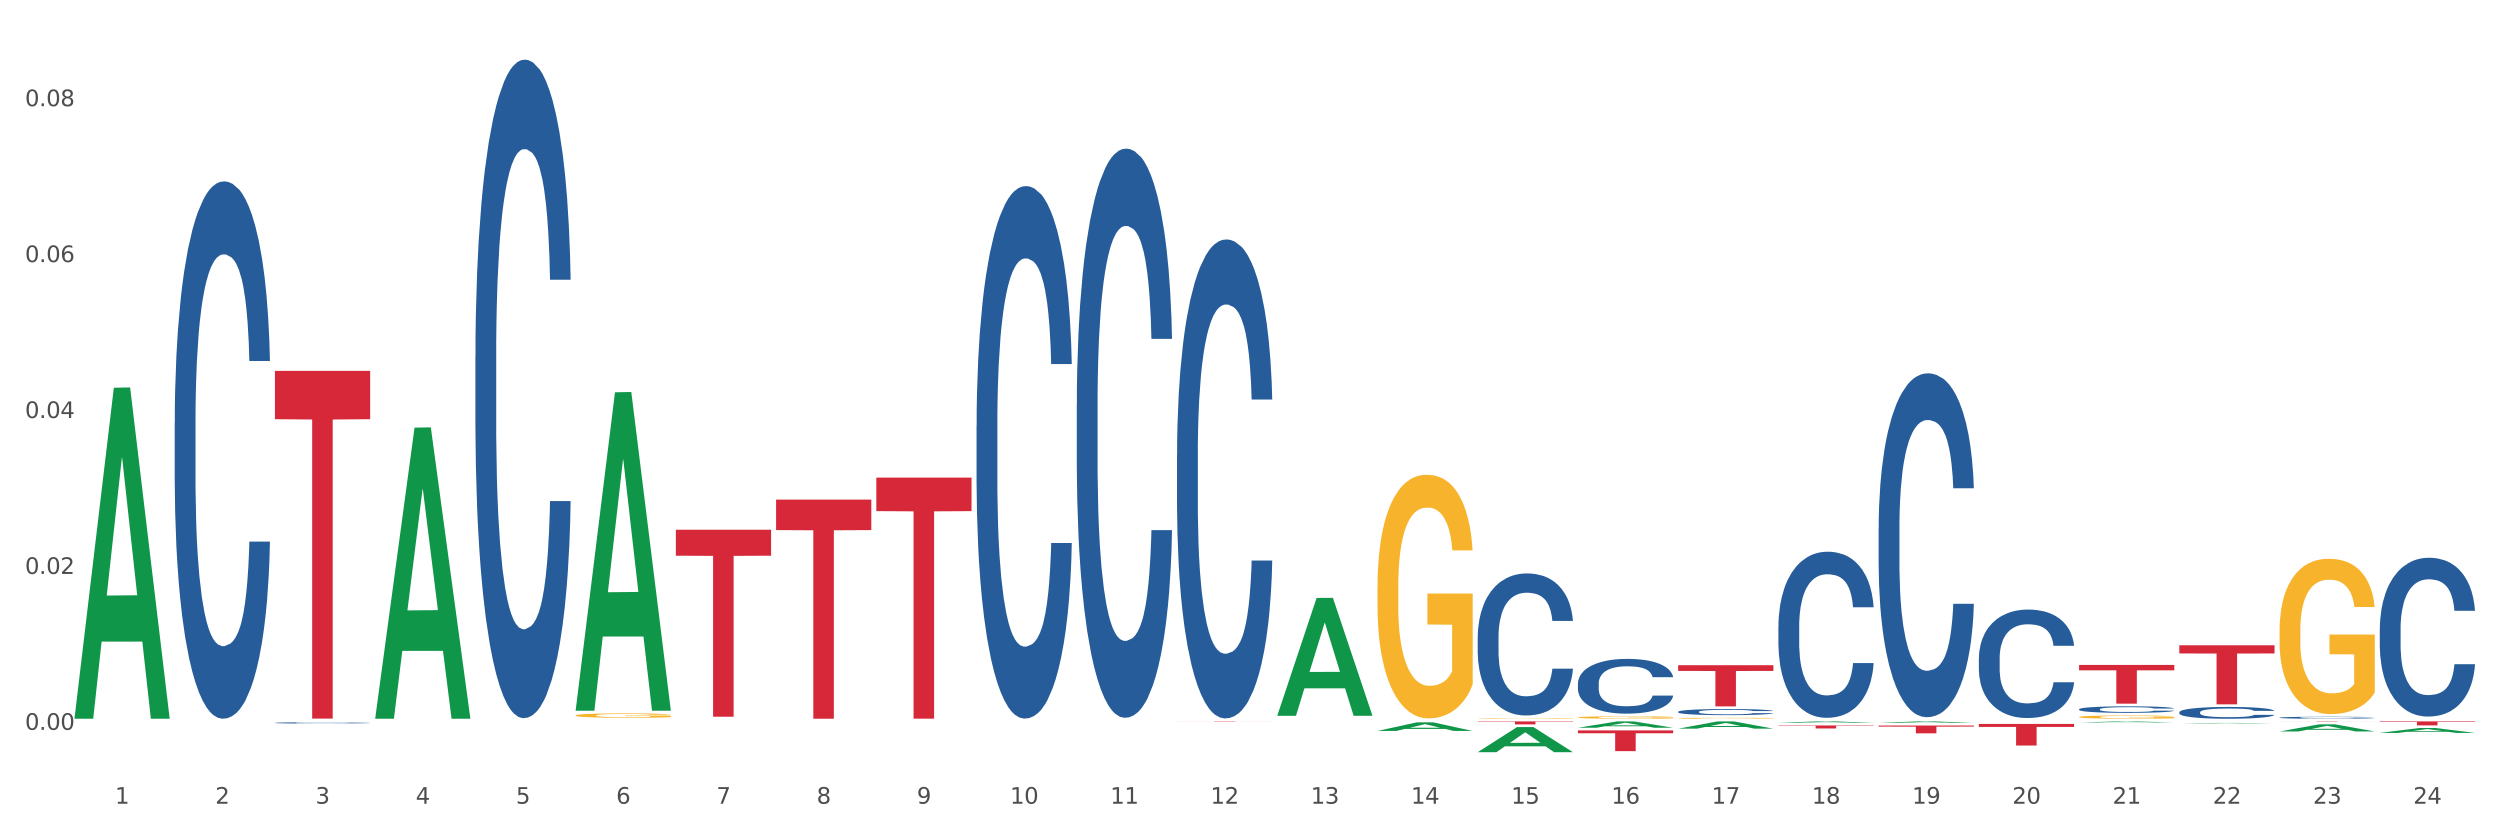 <?xml version="1.0" encoding="utf-8" standalone="no"?>
<!DOCTYPE svg PUBLIC "-//W3C//DTD SVG 1.1//EN"
  "http://www.w3.org/Graphics/SVG/1.1/DTD/svg11.dtd">
<svg xmlns:xlink="http://www.w3.org/1999/xlink" width="1080pt" height="360pt" viewBox="0 0 1080 360" xmlns="http://www.w3.org/2000/svg" version="1.1">
 <rect x="0" y="0" width="1080" height="360" fill="#333333" stroke="none"/>
 <defs>
  <style type="text/css">*{stroke-linejoin: round; stroke-linecap: butt}</style>
 </defs>
 <g id="figure_1">
  <g id="patch_1">
   <path d="M 0 360 
L 1080 360 
L 1080 0 
L 0 0 
z
" style="fill: #ffffff; stroke: #ffffff; stroke-linejoin: miter"/>
  </g>
  <g id="axes_1">
   <g id="matplotlib.axis_1">
    <g id="xtick_1">
     <g id="text_1">
      <!-- 1 -->
      <g style="fill: #4d4d4d" transform="translate(49.688 347.204) scale(0.096 -0.096)">
       <defs>
        <path id="DejaVuSans-31" d="M 794 531 
L 1825 531 
L 1825 4091 
L 703 3866 
L 703 4441 
L 1819 4666 
L 2450 4666 
L 2450 531 
L 3481 531 
L 3481 0 
L 794 0 
L 794 531 
z
" transform="scale(0.016)"/>
       </defs>
       <use xlink:href="#DejaVuSans-31"/>
      </g>
     </g>
    </g>
    <g id="xtick_2">
     <g id="text_2">
      <!-- 2 -->
      <g style="fill: #4d4d4d" transform="translate(92.988 347.204) scale(0.096 -0.096)">
       <defs>
        <path id="DejaVuSans-32" d="M 1228 531 
L 3431 531 
L 3431 0 
L 469 0 
L 469 531 
Q 828 903 1448 1529 
Q 2069 2156 2228 2338 
Q 2531 2678 2651 2914 
Q 2772 3150 2772 3378 
Q 2772 3750 2511 3984 
Q 2250 4219 1831 4219 
Q 1534 4219 1204 4116 
Q 875 4013 500 3803 
L 500 4441 
Q 881 4594 1212 4672 
Q 1544 4750 1819 4750 
Q 2544 4750 2975 4387 
Q 3406 4025 3406 3419 
Q 3406 3131 3298 2873 
Q 3191 2616 2906 2266 
Q 2828 2175 2409 1742 
Q 1991 1309 1228 531 
z
" transform="scale(0.016)"/>
       </defs>
       <use xlink:href="#DejaVuSans-32"/>
      </g>
     </g>
    </g>
    <g id="xtick_3">
     <g id="text_3">
      <!-- 3 -->
      <g style="fill: #4d4d4d" transform="translate(136.287 347.204) scale(0.096 -0.096)">
       <defs>
        <path id="DejaVuSans-33" d="M 2597 2516 
Q 3050 2419 3304 2112 
Q 3559 1806 3559 1356 
Q 3559 666 3084 287 
Q 2609 -91 1734 -91 
Q 1441 -91 1130 -33 
Q 819 25 488 141 
L 488 750 
Q 750 597 1062 519 
Q 1375 441 1716 441 
Q 2309 441 2620 675 
Q 2931 909 2931 1356 
Q 2931 1769 2642 2001 
Q 2353 2234 1838 2234 
L 1294 2234 
L 1294 2753 
L 1863 2753 
Q 2328 2753 2575 2939 
Q 2822 3125 2822 3475 
Q 2822 3834 2567 4026 
Q 2313 4219 1838 4219 
Q 1578 4219 1281 4162 
Q 984 4106 628 3988 
L 628 4550 
Q 988 4650 1302 4700 
Q 1616 4750 1894 4750 
Q 2613 4750 3031 4423 
Q 3450 4097 3450 3541 
Q 3450 3153 3228 2886 
Q 3006 2619 2597 2516 
z
" transform="scale(0.016)"/>
       </defs>
       <use xlink:href="#DejaVuSans-33"/>
      </g>
     </g>
    </g>
    <g id="xtick_4">
     <g id="text_4">
      <!-- 4 -->
      <g style="fill: #4d4d4d" transform="translate(179.587 347.204) scale(0.096 -0.096)">
       <defs>
        <path id="DejaVuSans-34" d="M 2419 4116 
L 825 1625 
L 2419 1625 
L 2419 4116 
z
M 2253 4666 
L 3047 4666 
L 3047 1625 
L 3713 1625 
L 3713 1100 
L 3047 1100 
L 3047 0 
L 2419 0 
L 2419 1100 
L 313 1100 
L 313 1709 
L 2253 4666 
z
" transform="scale(0.016)"/>
       </defs>
       <use xlink:href="#DejaVuSans-34"/>
      </g>
     </g>
    </g>
    <g id="xtick_5">
     <g id="text_5">
      <!-- 5 -->
      <g style="fill: #4d4d4d" transform="translate(222.887 347.204) scale(0.096 -0.096)">
       <defs>
        <path id="DejaVuSans-35" d="M 691 4666 
L 3169 4666 
L 3169 4134 
L 1269 4134 
L 1269 2991 
Q 1406 3038 1543 3061 
Q 1681 3084 1819 3084 
Q 2600 3084 3056 2656 
Q 3513 2228 3513 1497 
Q 3513 744 3044 326 
Q 2575 -91 1722 -91 
Q 1428 -91 1123 -41 
Q 819 9 494 109 
L 494 744 
Q 775 591 1075 516 
Q 1375 441 1709 441 
Q 2250 441 2565 725 
Q 2881 1009 2881 1497 
Q 2881 1984 2565 2268 
Q 2250 2553 1709 2553 
Q 1456 2553 1204 2497 
Q 953 2441 691 2322 
L 691 4666 
z
" transform="scale(0.016)"/>
       </defs>
       <use xlink:href="#DejaVuSans-35"/>
      </g>
     </g>
    </g>
    <g id="xtick_6">
     <g id="text_6">
      <!-- 6 -->
      <g style="fill: #4d4d4d" transform="translate(266.186 347.204) scale(0.096 -0.096)">
       <defs>
        <path id="DejaVuSans-36" d="M 2113 2584 
Q 1688 2584 1439 2293 
Q 1191 2003 1191 1497 
Q 1191 994 1439 701 
Q 1688 409 2113 409 
Q 2538 409 2786 701 
Q 3034 994 3034 1497 
Q 3034 2003 2786 2293 
Q 2538 2584 2113 2584 
z
M 3366 4563 
L 3366 3988 
Q 3128 4100 2886 4159 
Q 2644 4219 2406 4219 
Q 1781 4219 1451 3797 
Q 1122 3375 1075 2522 
Q 1259 2794 1537 2939 
Q 1816 3084 2150 3084 
Q 2853 3084 3261 2657 
Q 3669 2231 3669 1497 
Q 3669 778 3244 343 
Q 2819 -91 2113 -91 
Q 1303 -91 875 529 
Q 447 1150 447 2328 
Q 447 3434 972 4092 
Q 1497 4750 2381 4750 
Q 2619 4750 2861 4703 
Q 3103 4656 3366 4563 
z
" transform="scale(0.016)"/>
       </defs>
       <use xlink:href="#DejaVuSans-36"/>
      </g>
     </g>
    </g>
    <g id="xtick_7">
     <g id="text_7">
      <!-- 7 -->
      <g style="fill: #4d4d4d" transform="translate(309.486 347.204) scale(0.096 -0.096)">
       <defs>
        <path id="DejaVuSans-37" d="M 525 4666 
L 3525 4666 
L 3525 4397 
L 1831 0 
L 1172 0 
L 2766 4134 
L 525 4134 
L 525 4666 
z
" transform="scale(0.016)"/>
       </defs>
       <use xlink:href="#DejaVuSans-37"/>
      </g>
     </g>
    </g>
    <g id="xtick_8">
     <g id="text_8">
      <!-- 8 -->
      <g style="fill: #4d4d4d" transform="translate(352.785 347.204) scale(0.096 -0.096)">
       <defs>
        <path id="DejaVuSans-38" d="M 2034 2216 
Q 1584 2216 1326 1975 
Q 1069 1734 1069 1313 
Q 1069 891 1326 650 
Q 1584 409 2034 409 
Q 2484 409 2743 651 
Q 3003 894 3003 1313 
Q 3003 1734 2745 1975 
Q 2488 2216 2034 2216 
z
M 1403 2484 
Q 997 2584 770 2862 
Q 544 3141 544 3541 
Q 544 4100 942 4425 
Q 1341 4750 2034 4750 
Q 2731 4750 3128 4425 
Q 3525 4100 3525 3541 
Q 3525 3141 3298 2862 
Q 3072 2584 2669 2484 
Q 3125 2378 3379 2068 
Q 3634 1759 3634 1313 
Q 3634 634 3220 271 
Q 2806 -91 2034 -91 
Q 1263 -91 848 271 
Q 434 634 434 1313 
Q 434 1759 690 2068 
Q 947 2378 1403 2484 
z
M 1172 3481 
Q 1172 3119 1398 2916 
Q 1625 2713 2034 2713 
Q 2441 2713 2670 2916 
Q 2900 3119 2900 3481 
Q 2900 3844 2670 4047 
Q 2441 4250 2034 4250 
Q 1625 4250 1398 4047 
Q 1172 3844 1172 3481 
z
" transform="scale(0.016)"/>
       </defs>
       <use xlink:href="#DejaVuSans-38"/>
      </g>
     </g>
    </g>
    <g id="xtick_9">
     <g id="text_9">
      <!-- 9 -->
      <g style="fill: #4d4d4d" transform="translate(396.085 347.204) scale(0.096 -0.096)">
       <defs>
        <path id="DejaVuSans-39" d="M 703 97 
L 703 672 
Q 941 559 1184 500 
Q 1428 441 1663 441 
Q 2288 441 2617 861 
Q 2947 1281 2994 2138 
Q 2813 1869 2534 1725 
Q 2256 1581 1919 1581 
Q 1219 1581 811 2004 
Q 403 2428 403 3163 
Q 403 3881 828 4315 
Q 1253 4750 1959 4750 
Q 2769 4750 3195 4129 
Q 3622 3509 3622 2328 
Q 3622 1225 3098 567 
Q 2575 -91 1691 -91 
Q 1453 -91 1209 -44 
Q 966 3 703 97 
z
M 1959 2075 
Q 2384 2075 2632 2365 
Q 2881 2656 2881 3163 
Q 2881 3666 2632 3958 
Q 2384 4250 1959 4250 
Q 1534 4250 1286 3958 
Q 1038 3666 1038 3163 
Q 1038 2656 1286 2365 
Q 1534 2075 1959 2075 
z
" transform="scale(0.016)"/>
       </defs>
       <use xlink:href="#DejaVuSans-39"/>
      </g>
     </g>
    </g>
    <g id="xtick_10">
     <g id="text_10">
      <!-- 10 -->
      <g style="fill: #4d4d4d" transform="translate(436.331 347.204) scale(0.096 -0.096)">
       <defs>
        <path id="DejaVuSans-30" d="M 2034 4250 
Q 1547 4250 1301 3770 
Q 1056 3291 1056 2328 
Q 1056 1369 1301 889 
Q 1547 409 2034 409 
Q 2525 409 2770 889 
Q 3016 1369 3016 2328 
Q 3016 3291 2770 3770 
Q 2525 4250 2034 4250 
z
M 2034 4750 
Q 2819 4750 3233 4129 
Q 3647 3509 3647 2328 
Q 3647 1150 3233 529 
Q 2819 -91 2034 -91 
Q 1250 -91 836 529 
Q 422 1150 422 2328 
Q 422 3509 836 4129 
Q 1250 4750 2034 4750 
z
" transform="scale(0.016)"/>
       </defs>
       <use xlink:href="#DejaVuSans-31"/>
       <use xlink:href="#DejaVuSans-30" transform="translate(63.623 0)"/>
      </g>
     </g>
    </g>
    <g id="xtick_11">
     <g id="text_11">
      <!-- 11 -->
      <g style="fill: #4d4d4d" transform="translate(479.63 347.204) scale(0.096 -0.096)">
       <use xlink:href="#DejaVuSans-31"/>
       <use xlink:href="#DejaVuSans-31" transform="translate(63.623 0)"/>
      </g>
     </g>
    </g>
    <g id="xtick_12">
     <g id="text_12">
      <!-- 12 -->
      <g style="fill: #4d4d4d" transform="translate(522.93 347.204) scale(0.096 -0.096)">
       <use xlink:href="#DejaVuSans-31"/>
       <use xlink:href="#DejaVuSans-32" transform="translate(63.623 0)"/>
      </g>
     </g>
    </g>
    <g id="xtick_13">
     <g id="text_13">
      <!-- 13 -->
      <g style="fill: #4d4d4d" transform="translate(566.229 347.204) scale(0.096 -0.096)">
       <use xlink:href="#DejaVuSans-31"/>
       <use xlink:href="#DejaVuSans-33" transform="translate(63.623 0)"/>
      </g>
     </g>
    </g>
    <g id="xtick_14">
     <g id="text_14">
      <!-- 14 -->
      <g style="fill: #4d4d4d" transform="translate(609.529 347.204) scale(0.096 -0.096)">
       <use xlink:href="#DejaVuSans-31"/>
       <use xlink:href="#DejaVuSans-34" transform="translate(63.623 0)"/>
      </g>
     </g>
    </g>
    <g id="xtick_15">
     <g id="text_15">
      <!-- 15 -->
      <g style="fill: #4d4d4d" transform="translate(652.828 347.204) scale(0.096 -0.096)">
       <use xlink:href="#DejaVuSans-31"/>
       <use xlink:href="#DejaVuSans-35" transform="translate(63.623 0)"/>
      </g>
     </g>
    </g>
    <g id="xtick_16">
     <g id="text_16">
      <!-- 16 -->
      <g style="fill: #4d4d4d" transform="translate(696.128 347.204) scale(0.096 -0.096)">
       <use xlink:href="#DejaVuSans-31"/>
       <use xlink:href="#DejaVuSans-36" transform="translate(63.623 0)"/>
      </g>
     </g>
    </g>
    <g id="xtick_17">
     <g id="text_17">
      <!-- 17 -->
      <g style="fill: #4d4d4d" transform="translate(739.428 347.204) scale(0.096 -0.096)">
       <use xlink:href="#DejaVuSans-31"/>
       <use xlink:href="#DejaVuSans-37" transform="translate(63.623 0)"/>
      </g>
     </g>
    </g>
    <g id="xtick_18">
     <g id="text_18">
      <!-- 18 -->
      <g style="fill: #4d4d4d" transform="translate(782.727 347.204) scale(0.096 -0.096)">
       <use xlink:href="#DejaVuSans-31"/>
       <use xlink:href="#DejaVuSans-38" transform="translate(63.623 0)"/>
      </g>
     </g>
    </g>
    <g id="xtick_19">
     <g id="text_19">
      <!-- 19 -->
      <g style="fill: #4d4d4d" transform="translate(826.027 347.204) scale(0.096 -0.096)">
       <use xlink:href="#DejaVuSans-31"/>
       <use xlink:href="#DejaVuSans-39" transform="translate(63.623 0)"/>
      </g>
     </g>
    </g>
    <g id="xtick_20">
     <g id="text_20">
      <!-- 20 -->
      <g style="fill: #4d4d4d" transform="translate(869.326 347.204) scale(0.096 -0.096)">
       <use xlink:href="#DejaVuSans-32"/>
       <use xlink:href="#DejaVuSans-30" transform="translate(63.623 0)"/>
      </g>
     </g>
    </g>
    <g id="xtick_21">
     <g id="text_21">
      <!-- 21 -->
      <g style="fill: #4d4d4d" transform="translate(912.626 347.204) scale(0.096 -0.096)">
       <use xlink:href="#DejaVuSans-32"/>
       <use xlink:href="#DejaVuSans-31" transform="translate(63.623 0)"/>
      </g>
     </g>
    </g>
    <g id="xtick_22">
     <g id="text_22">
      <!-- 22 -->
      <g style="fill: #4d4d4d" transform="translate(955.926 347.204) scale(0.096 -0.096)">
       <use xlink:href="#DejaVuSans-32"/>
       <use xlink:href="#DejaVuSans-32" transform="translate(63.623 0)"/>
      </g>
     </g>
    </g>
    <g id="xtick_23">
     <g id="text_23">
      <!-- 23 -->
      <g style="fill: #4d4d4d" transform="translate(999.225 347.204) scale(0.096 -0.096)">
       <use xlink:href="#DejaVuSans-32"/>
       <use xlink:href="#DejaVuSans-33" transform="translate(63.623 0)"/>
      </g>
     </g>
    </g>
    <g id="xtick_24">
     <g id="text_24">
      <!-- 24 -->
      <g style="fill: #4d4d4d" transform="translate(1042.525 347.204) scale(0.096 -0.096)">
       <use xlink:href="#DejaVuSans-32"/>
       <use xlink:href="#DejaVuSans-34" transform="translate(63.623 0)"/>
      </g>
     </g>
    </g>
    <g id="xtick_25"/>
    <g id="xtick_26"/>
    <g id="xtick_27"/>
    <g id="xtick_28"/>
    <g id="xtick_29"/>
    <g id="xtick_30"/>
    <g id="xtick_31"/>
    <g id="xtick_32"/>
    <g id="xtick_33"/>
    <g id="xtick_34"/>
    <g id="xtick_35"/>
    <g id="xtick_36"/>
    <g id="xtick_37"/>
    <g id="xtick_38"/>
    <g id="xtick_39"/>
    <g id="xtick_40"/>
    <g id="xtick_41"/>
    <g id="xtick_42"/>
    <g id="xtick_43"/>
    <g id="xtick_44"/>
    <g id="xtick_45"/>
    <g id="xtick_46"/>
    <g id="xtick_47"/>
   </g>
   <g id="matplotlib.axis_2">
    <g id="ytick_1">
     <g id="text_25">
      <!-- 0.00 -->
      <g style="fill: #4d4d4d" transform="translate(10.8 315.286) scale(0.096 -0.096)">
       <defs>
        <path id="DejaVuSans-2e" d="M 684 794 
L 1344 794 
L 1344 0 
L 684 0 
L 684 794 
z
" transform="scale(0.016)"/>
       </defs>
       <use xlink:href="#DejaVuSans-30"/>
       <use xlink:href="#DejaVuSans-2e" transform="translate(63.623 0)"/>
       <use xlink:href="#DejaVuSans-30" transform="translate(95.41 0)"/>
       <use xlink:href="#DejaVuSans-30" transform="translate(159.033 0)"/>
      </g>
     </g>
    </g>
    <g id="ytick_2">
     <g id="text_26">
      <!-- 0.02 -->
      <g style="fill: #4d4d4d" transform="translate(10.8 247.933) scale(0.096 -0.096)">
       <use xlink:href="#DejaVuSans-30"/>
       <use xlink:href="#DejaVuSans-2e" transform="translate(63.623 0)"/>
       <use xlink:href="#DejaVuSans-30" transform="translate(95.41 0)"/>
       <use xlink:href="#DejaVuSans-32" transform="translate(159.033 0)"/>
      </g>
     </g>
    </g>
    <g id="ytick_3">
     <g id="text_27">
      <!-- 0.04 -->
      <g style="fill: #4d4d4d" transform="translate(10.8 180.58) scale(0.096 -0.096)">
       <use xlink:href="#DejaVuSans-30"/>
       <use xlink:href="#DejaVuSans-2e" transform="translate(63.623 0)"/>
       <use xlink:href="#DejaVuSans-30" transform="translate(95.41 0)"/>
       <use xlink:href="#DejaVuSans-34" transform="translate(159.033 0)"/>
      </g>
     </g>
    </g>
    <g id="ytick_4">
     <g id="text_28">
      <!-- 0.06 -->
      <g style="fill: #4d4d4d" transform="translate(10.8 113.227) scale(0.096 -0.096)">
       <use xlink:href="#DejaVuSans-30"/>
       <use xlink:href="#DejaVuSans-2e" transform="translate(63.623 0)"/>
       <use xlink:href="#DejaVuSans-30" transform="translate(95.41 0)"/>
       <use xlink:href="#DejaVuSans-36" transform="translate(159.033 0)"/>
      </g>
     </g>
    </g>
    <g id="ytick_5">
     <g id="text_29">
      <!-- 0.08 -->
      <g style="fill: #4d4d4d" transform="translate(10.8 45.874) scale(0.096 -0.096)">
       <use xlink:href="#DejaVuSans-30"/>
       <use xlink:href="#DejaVuSans-2e" transform="translate(63.623 0)"/>
       <use xlink:href="#DejaVuSans-30" transform="translate(95.41 0)"/>
       <use xlink:href="#DejaVuSans-38" transform="translate(159.033 0)"/>
      </g>
     </g>
    </g>
    <g id="ytick_6"/>
    <g id="ytick_7"/>
    <g id="ytick_8"/>
    <g id="ytick_9"/>
   </g>
   <g id="PolyCollection_1">
    <path d="M 32.175 310.227 
L 32.217 310.092 
L 49.18 167.502 
L 56.22 167.368 
L 73.31 310.495 
L 65.167 310.495 
L 61.478 277.166 
L 43.964 277.166 
L 43.837 277.704 
L 40.275 310.495 
L 32.175 310.495 
L 32.175 310.227 
L 46.169 257.276 
L 59.273 257.142 
L 52.785 197.875 
L 52.7 197.606 
L 52.615 198.009 
L 46.127 257.142 
L 46.169 257.276 
L 32.175 310.227 
z
" clip-path="url(#p51b06af910)" style="fill: #109648"/>
    <path d="M 941.466 278.758 
L 982.601 278.758 
L 982.601 282.302 
L 966.42 282.326 
L 966.42 304.262 
L 957.55 304.262 
L 957.55 282.326 
L 941.466 282.302 
L 941.466 278.782 
L 941.466 278.758 
z
" clip-path="url(#p51b06af910)" style="fill: #d62839"/>
    <path d="M 898.167 287.257 
L 939.301 287.257 
L 939.301 289.582 
L 923.12 289.598 
L 923.12 303.986 
L 914.25 303.986 
L 914.25 289.598 
L 898.167 289.582 
L 898.167 287.273 
L 898.167 287.257 
z
" clip-path="url(#p51b06af910)" style="fill: #d62839"/>
    <path d="M 854.867 312.742 
L 896.002 312.742 
L 896.002 314.039 
L 879.821 314.047 
L 879.821 322.069 
L 870.951 322.069 
L 870.951 314.047 
L 854.867 314.039 
L 854.867 312.751 
L 854.867 312.742 
z
" clip-path="url(#p51b06af910)" style="fill: #d62839"/>
    <path d="M 811.567 313.436 
L 852.702 313.436 
L 852.702 313.904 
L 836.521 313.908 
L 836.521 316.809 
L 827.651 316.809 
L 827.651 313.908 
L 811.567 313.904 
L 811.567 313.439 
L 811.567 313.436 
z
" clip-path="url(#p51b06af910)" style="fill: #d62839"/>
    <path d="M 768.268 313.392 
L 809.403 313.392 
L 809.403 313.574 
L 793.222 313.576 
L 793.222 314.702 
L 784.351 314.702 
L 784.351 313.576 
L 768.268 313.574 
L 768.268 313.394 
L 768.268 313.392 
z
" clip-path="url(#p51b06af910)" style="fill: #d62839"/>
    <path d="M 724.968 287.376 
L 766.103 287.376 
L 766.103 289.847 
L 749.922 289.863 
L 749.922 305.155 
L 741.052 305.155 
L 741.052 289.863 
L 724.968 289.847 
L 724.968 287.393 
L 724.968 287.376 
z
" clip-path="url(#p51b06af910)" style="fill: #d62839"/>
    <path d="M 681.669 315.521 
L 722.803 315.521 
L 722.803 316.768 
L 706.622 316.777 
L 706.622 324.493 
L 697.752 324.493 
L 697.752 316.777 
L 681.669 316.768 
L 681.669 315.53 
L 681.669 315.521 
z
" clip-path="url(#p51b06af910)" style="fill: #d62839"/>
    <path d="M 638.369 311.639 
L 679.504 311.639 
L 679.504 311.819 
L 663.323 311.821 
L 663.323 312.937 
L 654.453 312.937 
L 654.453 311.821 
L 638.369 311.819 
L 638.369 311.64 
L 638.369 311.639 
z
" clip-path="url(#p51b06af910)" style="fill: #d62839"/>
    <path d="M 508.47 311.719 
L 549.605 311.719 
L 549.605 311.74 
L 533.424 311.74 
L 533.424 311.866 
L 524.554 311.866 
L 524.554 311.74 
L 508.47 311.74 
L 508.47 311.719 
L 508.47 311.719 
z
" clip-path="url(#p51b06af910)" style="fill: #d62839"/>
    <path d="M 118.774 160.213 
L 159.909 160.213 
L 159.909 181.091 
L 143.728 181.232 
L 143.728 310.45 
L 134.858 310.45 
L 134.858 181.232 
L 118.774 181.091 
L 118.774 160.354 
L 118.774 160.213 
z
" clip-path="url(#p51b06af910)" style="fill: #d62839"/>
    <path d="M 291.972 228.838 
L 333.107 228.838 
L 333.107 240.064 
L 316.926 240.14 
L 316.926 309.616 
L 308.056 309.616 
L 308.056 240.14 
L 291.972 240.064 
L 291.972 228.914 
L 291.972 228.838 
z
" clip-path="url(#p51b06af910)" style="fill: #d62839"/>
    <path d="M 335.272 215.841 
L 376.407 215.841 
L 376.407 228.995 
L 360.226 229.084 
L 360.226 310.495 
L 351.356 310.495 
L 351.356 229.084 
L 335.272 228.995 
L 335.272 215.93 
L 335.272 215.841 
z
" clip-path="url(#p51b06af910)" style="fill: #d62839"/>
    <path d="M 378.572 206.332 
L 419.706 206.332 
L 419.706 220.802 
L 403.525 220.9 
L 403.525 310.458 
L 394.655 310.458 
L 394.655 220.9 
L 378.572 220.802 
L 378.572 206.43 
L 378.572 206.332 
z
" clip-path="url(#p51b06af910)" style="fill: #d62839"/>
    <path d="M 421.871 312.26 
L 463.006 312.26 
L 463.006 312.261 
L 446.825 312.261 
L 446.825 312.262 
L 437.955 312.262 
L 437.955 312.261 
L 421.871 312.261 
L 421.871 312.26 
L 421.871 312.26 
z
" clip-path="url(#p51b06af910)" style="fill: #d62839"/>
    <path d="M 984.766 311.639 
L 1025.9 311.639 
L 1025.9 311.659 
L 1009.72 311.659 
L 1009.72 311.78 
L 1000.849 311.78 
L 1000.849 311.659 
L 984.766 311.659 
L 984.766 311.639 
L 984.766 311.639 
z
" clip-path="url(#p51b06af910)" style="fill: #d62839"/>
    <path d="M 75.475 182.657 
L 75.523 182.445 
L 75.523 176.509 
L 75.669 168.452 
L 76.204 153.612 
L 76.885 142.376 
L 78.052 129.232 
L 78.684 123.72 
L 79.51 117.571 
L 81.212 107.607 
L 83.157 99.127 
L 84.518 94.463 
L 85.539 91.495 
L 87.825 86.195 
L 89.137 83.863 
L 90.499 81.955 
L 91.666 80.683 
L 93.611 79.199 
L 95.167 78.563 
L 96.966 78.351 
L 98.473 78.563 
L 100.467 79.411 
L 103.384 81.955 
L 104.502 83.439 
L 106.009 85.983 
L 107.565 89.375 
L 108.83 92.767 
L 110.288 97.643 
L 111.796 104.003 
L 113.254 112.059 
L 114.275 119.479 
L 115.102 127.324 
L 115.831 136.864 
L 116.366 147.252 
L 116.609 155.944 
L 107.711 155.944 
L 107.468 148.1 
L 106.982 139.62 
L 106.496 133.896 
L 105.961 129.232 
L 105.134 123.932 
L 104.405 120.539 
L 103.189 116.511 
L 102.071 113.967 
L 101.147 112.483 
L 100.029 111.211 
L 97.646 109.939 
L 95.945 109.939 
L 94.875 110.363 
L 93.562 111.423 
L 92.444 112.907 
L 91.131 115.451 
L 90.11 118.207 
L 89.089 121.811 
L 88.505 124.356 
L 87.63 129.02 
L 87.047 132.836 
L 86.269 139.408 
L 85.831 144.072 
L 85.053 156.156 
L 84.713 165.06 
L 84.567 171.209 
L 84.47 177.993 
L 84.47 211.065 
L 84.761 225.906 
L 85.005 232.266 
L 85.394 239.474 
L 86.123 248.802 
L 87.193 257.918 
L 88.311 264.49 
L 89.235 268.519 
L 90.11 271.487 
L 90.985 273.819 
L 92.055 275.939 
L 92.93 277.211 
L 94.243 278.483 
L 95.799 279.119 
L 97.014 279.119 
L 99.494 278.059 
L 100.612 276.999 
L 101.682 275.515 
L 102.849 273.183 
L 103.773 270.639 
L 104.308 268.731 
L 105.183 264.702 
L 105.864 260.462 
L 106.447 255.586 
L 106.836 251.346 
L 107.274 244.986 
L 107.614 237.778 
L 107.711 233.962 
L 116.609 233.962 
L 116.415 241.594 
L 116.074 249.014 
L 115.394 258.978 
L 114.859 264.702 
L 114.032 271.699 
L 113.157 277.635 
L 111.941 284.207 
L 110.823 289.083 
L 109.656 293.323 
L 108.392 297.139 
L 106.107 302.439 
L 105.28 303.923 
L 103.53 306.467 
L 102.168 307.951 
L 100.175 309.435 
L 98.133 310.283 
L 95.993 310.495 
L 94.097 310.071 
L 92.006 308.799 
L 90.693 307.527 
L 89.235 305.619 
L 87.533 302.651 
L 85.928 299.047 
L 84.421 294.807 
L 83.011 289.931 
L 81.698 284.419 
L 79.996 275.303 
L 78.732 266.399 
L 77.808 258.13 
L 77.176 251.134 
L 76.544 242.23 
L 76.204 236.082 
L 75.669 221.242 
L 75.475 207.461 
L 75.475 182.657 
z
" clip-path="url(#p51b06af910)" style="fill: #255c99"/>
    <path d="M 205.373 153.59 
L 205.422 153.33 
L 205.422 146.055 
L 205.568 136.182 
L 206.103 117.995 
L 206.783 104.225 
L 207.95 88.116 
L 208.582 81.361 
L 209.409 73.826 
L 211.111 61.614 
L 213.056 51.222 
L 214.417 45.506 
L 215.438 41.868 
L 217.723 35.373 
L 219.036 32.515 
L 220.398 30.176 
L 221.565 28.618 
L 223.51 26.799 
L 225.065 26.019 
L 226.864 25.759 
L 228.372 26.019 
L 230.365 27.059 
L 233.283 30.176 
L 234.401 31.995 
L 235.908 35.113 
L 237.464 39.27 
L 238.728 43.427 
L 240.187 49.403 
L 241.694 57.198 
L 243.153 67.071 
L 244.174 76.164 
L 245.001 85.778 
L 245.73 97.469 
L 246.265 110.201 
L 246.508 120.853 
L 237.61 120.853 
L 237.367 111.24 
L 236.881 100.847 
L 236.394 93.832 
L 235.86 88.116 
L 235.033 81.62 
L 234.304 77.463 
L 233.088 72.527 
L 231.97 69.409 
L 231.046 67.59 
L 229.928 66.031 
L 227.545 64.472 
L 225.843 64.472 
L 224.774 64.992 
L 223.461 66.291 
L 222.343 68.11 
L 221.03 71.228 
L 220.009 74.605 
L 218.988 79.022 
L 218.404 82.14 
L 217.529 87.856 
L 216.945 92.533 
L 216.168 100.587 
L 215.73 106.303 
L 214.952 121.113 
L 214.612 132.025 
L 214.466 139.56 
L 214.368 147.874 
L 214.368 188.406 
L 214.66 206.593 
L 214.903 214.388 
L 215.292 223.222 
L 216.022 234.654 
L 217.091 245.826 
L 218.21 253.88 
L 219.133 258.817 
L 220.009 262.454 
L 220.884 265.312 
L 221.954 267.91 
L 222.829 269.469 
L 224.142 271.028 
L 225.698 271.808 
L 226.913 271.808 
L 229.393 270.509 
L 230.511 269.209 
L 231.581 267.391 
L 232.748 264.533 
L 233.672 261.415 
L 234.206 259.077 
L 235.082 254.14 
L 235.762 248.944 
L 236.346 242.968 
L 236.735 237.771 
L 237.172 229.977 
L 237.513 221.143 
L 237.61 216.466 
L 246.508 216.466 
L 246.313 225.82 
L 245.973 234.913 
L 245.292 247.125 
L 244.758 254.14 
L 243.931 262.714 
L 243.056 269.989 
L 241.84 278.043 
L 240.722 284.019 
L 239.555 289.215 
L 238.291 293.892 
L 236.005 300.388 
L 235.179 302.206 
L 233.428 305.324 
L 232.067 307.143 
L 230.074 308.962 
L 228.031 310.001 
L 225.892 310.261 
L 223.996 309.741 
L 221.905 308.182 
L 220.592 306.623 
L 219.133 304.285 
L 217.432 300.648 
L 215.827 296.231 
L 214.32 291.034 
L 212.91 285.058 
L 211.597 278.303 
L 209.895 267.131 
L 208.631 256.219 
L 207.707 246.086 
L 207.075 237.512 
L 206.443 226.599 
L 206.103 219.064 
L 205.568 200.877 
L 205.373 183.989 
L 205.373 153.59 
z
" clip-path="url(#p51b06af910)" style="fill: #255c99"/>
    <path d="M 421.871 183.747 
L 421.92 183.537 
L 421.92 177.655 
L 422.066 169.671 
L 422.601 154.965 
L 423.281 143.83 
L 424.448 130.804 
L 425.08 125.342 
L 425.907 119.249 
L 427.609 109.375 
L 429.554 100.971 
L 430.915 96.349 
L 431.936 93.408 
L 434.221 88.155 
L 435.534 85.844 
L 436.896 83.954 
L 438.063 82.693 
L 440.007 81.222 
L 441.563 80.592 
L 443.362 80.382 
L 444.87 80.592 
L 446.863 81.433 
L 449.781 83.954 
L 450.899 85.424 
L 452.406 87.945 
L 453.962 91.307 
L 455.226 94.668 
L 456.685 99.5 
L 458.192 105.803 
L 459.651 113.787 
L 460.672 121.14 
L 461.499 128.913 
L 462.228 138.367 
L 462.763 148.662 
L 463.006 157.276 
L 454.108 157.276 
L 453.865 149.502 
L 453.379 141.099 
L 452.892 135.426 
L 452.358 130.804 
L 451.531 125.552 
L 450.802 122.19 
L 449.586 118.199 
L 448.468 115.677 
L 447.544 114.207 
L 446.426 112.946 
L 444.043 111.686 
L 442.341 111.686 
L 441.272 112.106 
L 439.959 113.156 
L 438.84 114.627 
L 437.528 117.148 
L 436.507 119.879 
L 435.486 123.451 
L 434.902 125.972 
L 434.027 130.594 
L 433.443 134.376 
L 432.665 140.888 
L 432.228 145.51 
L 431.45 157.486 
L 431.11 166.31 
L 430.964 172.402 
L 430.866 179.125 
L 430.866 211.899 
L 431.158 226.606 
L 431.401 232.909 
L 431.79 240.052 
L 432.52 249.296 
L 433.589 258.33 
L 434.708 264.843 
L 435.631 268.834 
L 436.507 271.776 
L 437.382 274.087 
L 438.452 276.188 
L 439.327 277.448 
L 440.64 278.709 
L 442.195 279.339 
L 443.411 279.339 
L 445.891 278.288 
L 447.009 277.238 
L 448.079 275.767 
L 449.246 273.456 
L 450.17 270.935 
L 450.704 269.044 
L 451.58 265.053 
L 452.26 260.851 
L 452.844 256.019 
L 453.233 251.817 
L 453.67 245.514 
L 454.011 238.371 
L 454.108 234.589 
L 463.006 234.589 
L 462.811 242.153 
L 462.471 249.506 
L 461.79 259.38 
L 461.255 265.053 
L 460.429 271.986 
L 459.554 277.868 
L 458.338 284.381 
L 457.22 289.213 
L 456.053 293.415 
L 454.789 297.197 
L 452.503 302.449 
L 451.677 303.92 
L 449.926 306.441 
L 448.565 307.911 
L 446.571 309.382 
L 444.529 310.222 
L 442.39 310.432 
L 440.494 310.012 
L 438.403 308.752 
L 437.09 307.491 
L 435.631 305.6 
L 433.93 302.659 
L 432.325 299.088 
L 430.818 294.886 
L 429.408 290.054 
L 428.095 284.591 
L 426.393 275.557 
L 425.129 266.733 
L 424.205 258.54 
L 423.573 251.607 
L 422.941 242.783 
L 422.601 236.69 
L 422.066 221.984 
L 421.871 208.328 
L 421.871 183.747 
z
" clip-path="url(#p51b06af910)" style="fill: #255c99"/>
    <path d="M 465.171 174.687 
L 465.219 174.462 
L 465.219 168.175 
L 465.365 159.642 
L 465.9 143.923 
L 466.581 132.021 
L 467.748 118.099 
L 468.38 112.26 
L 469.206 105.748 
L 470.908 95.194 
L 472.853 86.211 
L 474.215 81.271 
L 475.236 78.127 
L 477.521 72.513 
L 478.834 70.043 
L 480.195 68.022 
L 481.362 66.675 
L 483.307 65.103 
L 484.863 64.429 
L 486.662 64.205 
L 488.169 64.429 
L 490.163 65.328 
L 493.08 68.022 
L 494.198 69.594 
L 495.706 72.289 
L 497.262 75.882 
L 498.526 79.475 
L 499.985 84.639 
L 501.492 91.376 
L 502.95 99.909 
L 503.972 107.769 
L 504.798 116.077 
L 505.527 126.183 
L 506.062 137.186 
L 506.305 146.393 
L 497.408 146.393 
L 497.164 138.084 
L 496.678 129.102 
L 496.192 123.039 
L 495.657 118.099 
L 494.831 112.485 
L 494.101 108.892 
L 492.886 104.625 
L 491.767 101.93 
L 490.843 100.358 
L 489.725 99.011 
L 487.343 97.664 
L 485.641 97.664 
L 484.571 98.113 
L 483.258 99.236 
L 482.14 100.808 
L 480.827 103.502 
L 479.806 106.422 
L 478.785 110.239 
L 478.202 112.934 
L 477.326 117.874 
L 476.743 121.916 
L 475.965 128.877 
L 475.527 133.818 
L 474.749 146.617 
L 474.409 156.049 
L 474.263 162.561 
L 474.166 169.747 
L 474.166 204.778 
L 474.458 220.497 
L 474.701 227.233 
L 475.09 234.868 
L 475.819 244.749 
L 476.889 254.405 
L 478.007 261.366 
L 478.931 265.633 
L 479.806 268.776 
L 480.681 271.246 
L 481.751 273.492 
L 482.626 274.839 
L 483.939 276.187 
L 485.495 276.86 
L 486.711 276.86 
L 489.19 275.738 
L 490.309 274.615 
L 491.378 273.043 
L 492.545 270.573 
L 493.469 267.878 
L 494.004 265.857 
L 494.879 261.591 
L 495.56 257.099 
L 496.143 251.935 
L 496.532 247.443 
L 496.97 240.707 
L 497.31 233.072 
L 497.408 229.03 
L 506.305 229.03 
L 506.111 237.114 
L 505.771 244.973 
L 505.09 255.527 
L 504.555 261.591 
L 503.728 269.001 
L 502.853 275.288 
L 501.638 282.25 
L 500.519 287.415 
L 499.352 291.906 
L 498.088 295.948 
L 495.803 301.562 
L 494.976 303.134 
L 493.226 305.828 
L 491.865 307.4 
L 489.871 308.972 
L 487.829 309.87 
L 485.69 310.095 
L 483.793 309.646 
L 481.702 308.298 
L 480.39 306.951 
L 478.931 304.93 
L 477.229 301.786 
L 475.625 297.969 
L 474.117 293.478 
L 472.707 288.313 
L 471.394 282.474 
L 469.693 272.818 
L 468.429 263.387 
L 467.505 254.629 
L 466.873 247.219 
L 466.241 237.787 
L 465.9 231.275 
L 465.365 215.556 
L 465.171 200.96 
L 465.171 174.687 
z
" clip-path="url(#p51b06af910)" style="fill: #255c99"/>
    <path d="M 508.47 196.414 
L 508.519 196.225 
L 508.519 190.934 
L 508.665 183.753 
L 509.2 170.524 
L 509.88 160.509 
L 511.047 148.792 
L 511.679 143.879 
L 512.506 138.399 
L 514.208 129.517 
L 516.153 121.958 
L 517.514 117.801 
L 518.535 115.155 
L 520.821 110.431 
L 522.133 108.352 
L 523.495 106.651 
L 524.662 105.517 
L 526.607 104.194 
L 528.163 103.627 
L 529.962 103.438 
L 531.469 103.627 
L 533.462 104.383 
L 536.38 106.651 
L 537.498 107.974 
L 539.005 110.242 
L 540.561 113.265 
L 541.825 116.289 
L 543.284 120.635 
L 544.791 126.304 
L 546.25 133.485 
L 547.271 140.099 
L 548.098 147.092 
L 548.827 155.595 
L 549.362 164.855 
L 549.605 172.603 
L 540.707 172.603 
L 540.464 165.611 
L 539.978 158.052 
L 539.492 152.95 
L 538.957 148.792 
L 538.13 144.068 
L 537.401 141.044 
L 536.185 137.454 
L 535.067 135.186 
L 534.143 133.863 
L 533.025 132.729 
L 530.642 131.596 
L 528.94 131.596 
L 527.871 131.974 
L 526.558 132.918 
L 525.44 134.241 
L 524.127 136.509 
L 523.106 138.966 
L 522.085 142.178 
L 521.501 144.446 
L 520.626 148.603 
L 520.043 152.005 
L 519.265 157.863 
L 518.827 162.02 
L 518.049 172.792 
L 517.709 180.729 
L 517.563 186.209 
L 517.466 192.256 
L 517.466 221.736 
L 517.757 234.965 
L 518 240.634 
L 518.389 247.059 
L 519.119 255.374 
L 520.188 263.5 
L 521.307 269.358 
L 522.231 272.948 
L 523.106 275.594 
L 523.981 277.673 
L 525.051 279.562 
L 525.926 280.696 
L 527.239 281.83 
L 528.795 282.397 
L 530.01 282.397 
L 532.49 281.452 
L 533.608 280.507 
L 534.678 279.184 
L 535.845 277.106 
L 536.769 274.838 
L 537.304 273.137 
L 538.179 269.547 
L 538.859 265.767 
L 539.443 261.421 
L 539.832 257.641 
L 540.269 251.972 
L 540.61 245.547 
L 540.707 242.146 
L 549.605 242.146 
L 549.411 248.949 
L 549.07 255.563 
L 548.389 264.444 
L 547.855 269.547 
L 547.028 275.783 
L 546.153 281.074 
L 544.937 286.932 
L 543.819 291.279 
L 542.652 295.058 
L 541.388 298.46 
L 539.103 303.184 
L 538.276 304.507 
L 536.526 306.775 
L 535.164 308.098 
L 533.171 309.42 
L 531.128 310.176 
L 528.989 310.365 
L 527.093 309.987 
L 525.002 308.853 
L 523.689 307.72 
L 522.231 306.019 
L 520.529 303.373 
L 518.924 300.161 
L 517.417 296.381 
L 516.007 292.035 
L 514.694 287.121 
L 512.992 278.996 
L 511.728 271.059 
L 510.804 263.689 
L 510.172 257.452 
L 509.54 249.516 
L 509.2 244.035 
L 508.665 230.807 
L 508.47 218.524 
L 508.47 196.414 
z
" clip-path="url(#p51b06af910)" style="fill: #255c99"/>
    <path d="M 638.369 275.294 
L 638.418 275.238 
L 638.418 273.669 
L 638.564 271.54 
L 639.098 267.617 
L 639.779 264.647 
L 640.946 261.172 
L 641.578 259.715 
L 642.405 258.09 
L 644.107 255.456 
L 646.052 253.214 
L 647.413 251.982 
L 648.434 251.197 
L 650.719 249.796 
L 652.032 249.18 
L 653.393 248.675 
L 654.56 248.339 
L 656.505 247.947 
L 658.061 247.779 
L 659.86 247.723 
L 661.368 247.779 
L 663.361 248.003 
L 666.278 248.675 
L 667.397 249.067 
L 668.904 249.74 
L 670.46 250.637 
L 671.724 251.533 
L 673.183 252.822 
L 674.69 254.503 
L 676.149 256.633 
L 677.17 258.594 
L 677.996 260.668 
L 678.726 263.19 
L 679.261 265.936 
L 679.504 268.233 
L 670.606 268.233 
L 670.363 266.16 
L 669.877 263.918 
L 669.39 262.405 
L 668.855 261.172 
L 668.029 259.771 
L 667.3 258.875 
L 666.084 257.81 
L 664.966 257.137 
L 664.042 256.745 
L 662.923 256.409 
L 660.541 256.073 
L 658.839 256.073 
L 657.77 256.185 
L 656.457 256.465 
L 655.338 256.857 
L 654.026 257.53 
L 653.005 258.258 
L 651.983 259.211 
L 651.4 259.883 
L 650.525 261.116 
L 649.941 262.125 
L 649.163 263.862 
L 648.726 265.095 
L 647.948 268.289 
L 647.607 270.643 
L 647.462 272.268 
L 647.364 274.062 
L 647.364 282.804 
L 647.656 286.727 
L 647.899 288.408 
L 648.288 290.313 
L 649.017 292.779 
L 650.087 295.189 
L 651.205 296.926 
L 652.129 297.991 
L 653.005 298.775 
L 653.88 299.392 
L 654.949 299.952 
L 655.825 300.288 
L 657.137 300.625 
L 658.693 300.793 
L 659.909 300.793 
L 662.389 300.513 
L 663.507 300.232 
L 664.577 299.84 
L 665.744 299.224 
L 666.667 298.551 
L 667.202 298.047 
L 668.077 296.982 
L 668.758 295.861 
L 669.342 294.572 
L 669.731 293.452 
L 670.168 291.77 
L 670.509 289.865 
L 670.606 288.856 
L 679.504 288.856 
L 679.309 290.874 
L 678.969 292.835 
L 678.288 295.469 
L 677.753 296.982 
L 676.927 298.831 
L 676.052 300.401 
L 674.836 302.138 
L 673.718 303.427 
L 672.551 304.548 
L 671.287 305.556 
L 669.001 306.957 
L 668.175 307.35 
L 666.424 308.022 
L 665.063 308.414 
L 663.069 308.807 
L 661.027 309.031 
L 658.888 309.087 
L 656.992 308.975 
L 654.901 308.638 
L 653.588 308.302 
L 652.129 307.798 
L 650.428 307.013 
L 648.823 306.061 
L 647.316 304.94 
L 645.906 303.651 
L 644.593 302.194 
L 642.891 299.784 
L 641.627 297.43 
L 640.703 295.245 
L 640.071 293.395 
L 639.439 291.042 
L 639.098 289.417 
L 638.564 285.494 
L 638.369 281.851 
L 638.369 275.294 
z
" clip-path="url(#p51b06af910)" style="fill: #255c99"/>
    <path d="M 681.669 295.266 
L 681.717 295.244 
L 681.717 294.64 
L 681.863 293.819 
L 682.398 292.307 
L 683.079 291.162 
L 684.246 289.822 
L 684.878 289.261 
L 685.704 288.634 
L 687.406 287.619 
L 689.351 286.755 
L 690.713 286.279 
L 691.734 285.977 
L 694.019 285.437 
L 695.332 285.199 
L 696.693 285.005 
L 697.86 284.875 
L 699.805 284.724 
L 701.361 284.659 
L 703.16 284.638 
L 704.667 284.659 
L 706.661 284.746 
L 709.578 285.005 
L 710.696 285.156 
L 712.204 285.415 
L 713.76 285.761 
L 715.024 286.107 
L 716.482 286.603 
L 717.99 287.252 
L 719.448 288.072 
L 720.469 288.829 
L 721.296 289.628 
L 722.025 290.6 
L 722.56 291.658 
L 722.803 292.544 
L 713.905 292.544 
L 713.662 291.745 
L 713.176 290.881 
L 712.69 290.298 
L 712.155 289.822 
L 711.328 289.282 
L 710.599 288.937 
L 709.384 288.526 
L 708.265 288.267 
L 707.341 288.116 
L 706.223 287.986 
L 703.841 287.856 
L 702.139 287.856 
L 701.069 287.9 
L 699.756 288.008 
L 698.638 288.159 
L 697.325 288.418 
L 696.304 288.699 
L 695.283 289.066 
L 694.7 289.325 
L 693.824 289.801 
L 693.241 290.189 
L 692.463 290.859 
L 692.025 291.334 
L 691.247 292.566 
L 690.907 293.473 
L 690.761 294.1 
L 690.664 294.791 
L 690.664 298.161 
L 690.956 299.673 
L 691.199 300.321 
L 691.588 301.056 
L 692.317 302.006 
L 693.387 302.935 
L 694.505 303.605 
L 695.429 304.015 
L 696.304 304.318 
L 697.179 304.555 
L 698.249 304.771 
L 699.124 304.901 
L 700.437 305.03 
L 701.993 305.095 
L 703.208 305.095 
L 705.688 304.987 
L 706.807 304.879 
L 707.876 304.728 
L 709.043 304.49 
L 709.967 304.231 
L 710.502 304.037 
L 711.377 303.626 
L 712.058 303.194 
L 712.641 302.697 
L 713.03 302.265 
L 713.468 301.617 
L 713.808 300.883 
L 713.905 300.494 
L 722.803 300.494 
L 722.609 301.272 
L 722.268 302.028 
L 721.588 303.043 
L 721.053 303.626 
L 720.226 304.339 
L 719.351 304.944 
L 718.136 305.614 
L 717.017 306.111 
L 715.85 306.543 
L 714.586 306.931 
L 712.301 307.472 
L 711.474 307.623 
L 709.724 307.882 
L 708.362 308.033 
L 706.369 308.184 
L 704.327 308.271 
L 702.187 308.292 
L 700.291 308.249 
L 698.2 308.12 
L 696.888 307.99 
L 695.429 307.796 
L 693.727 307.493 
L 692.123 307.126 
L 690.615 306.694 
L 689.205 306.197 
L 687.892 305.635 
L 686.191 304.706 
L 684.926 303.799 
L 684.003 302.957 
L 683.371 302.244 
L 682.738 301.336 
L 682.398 300.71 
L 681.863 299.198 
L 681.669 297.794 
L 681.669 295.266 
z
" clip-path="url(#p51b06af910)" style="fill: #255c99"/>
    <path d="M 724.968 307.486 
L 725.017 307.483 
L 725.017 307.416 
L 725.163 307.324 
L 725.698 307.155 
L 726.378 307.027 
L 727.545 306.878 
L 728.177 306.815 
L 729.004 306.745 
L 730.706 306.631 
L 732.651 306.535 
L 734.012 306.482 
L 735.033 306.448 
L 737.318 306.388 
L 738.631 306.361 
L 739.993 306.339 
L 741.16 306.325 
L 743.104 306.308 
L 744.66 306.301 
L 746.459 306.298 
L 747.967 306.301 
L 749.96 306.31 
L 752.878 306.339 
L 753.996 306.356 
L 755.503 306.385 
L 757.059 306.424 
L 758.323 306.462 
L 759.782 306.518 
L 761.289 306.59 
L 762.748 306.682 
L 763.769 306.767 
L 764.596 306.856 
L 765.325 306.964 
L 765.86 307.083 
L 766.103 307.182 
L 757.205 307.182 
L 756.962 307.092 
L 756.476 306.996 
L 755.989 306.931 
L 755.455 306.878 
L 754.628 306.817 
L 753.899 306.779 
L 752.683 306.733 
L 751.565 306.704 
L 750.641 306.687 
L 749.523 306.672 
L 747.14 306.658 
L 745.438 306.658 
L 744.369 306.663 
L 743.056 306.675 
L 741.938 306.692 
L 740.625 306.721 
L 739.604 306.752 
L 738.583 306.793 
L 737.999 306.822 
L 737.124 306.875 
L 736.54 306.919 
L 735.763 306.993 
L 735.325 307.046 
L 734.547 307.184 
L 734.207 307.285 
L 734.061 307.355 
L 733.963 307.433 
L 733.963 307.809 
L 734.255 307.978 
L 734.498 308.05 
L 734.887 308.132 
L 735.617 308.239 
L 736.686 308.342 
L 737.805 308.417 
L 738.728 308.463 
L 739.604 308.497 
L 740.479 308.523 
L 741.549 308.548 
L 742.424 308.562 
L 743.737 308.577 
L 745.293 308.584 
L 746.508 308.584 
L 748.988 308.572 
L 750.106 308.56 
L 751.176 308.543 
L 752.343 308.516 
L 753.267 308.487 
L 753.801 308.466 
L 754.677 308.42 
L 755.357 308.371 
L 755.941 308.316 
L 756.33 308.268 
L 756.767 308.195 
L 757.108 308.113 
L 757.205 308.07 
L 766.103 308.07 
L 765.908 308.157 
L 765.568 308.241 
L 764.887 308.354 
L 764.353 308.42 
L 763.526 308.499 
L 762.651 308.567 
L 761.435 308.642 
L 760.317 308.697 
L 759.15 308.745 
L 757.886 308.789 
L 755.6 308.849 
L 754.774 308.866 
L 753.023 308.895 
L 751.662 308.912 
L 749.669 308.929 
L 747.626 308.939 
L 745.487 308.941 
L 743.591 308.936 
L 741.5 308.922 
L 740.187 308.907 
L 738.728 308.885 
L 737.027 308.852 
L 735.422 308.811 
L 733.915 308.762 
L 732.505 308.707 
L 731.192 308.644 
L 729.49 308.54 
L 728.226 308.439 
L 727.302 308.345 
L 726.67 308.265 
L 726.038 308.164 
L 725.698 308.094 
L 725.163 307.925 
L 724.968 307.768 
L 724.968 307.486 
z
" clip-path="url(#p51b06af910)" style="fill: #255c99"/>
    <path d="M 768.268 270.583 
L 768.317 270.517 
L 768.317 268.682 
L 768.462 266.192 
L 768.997 261.604 
L 769.678 258.13 
L 770.845 254.066 
L 771.477 252.362 
L 772.304 250.462 
L 774.005 247.381 
L 775.95 244.759 
L 777.312 243.318 
L 778.333 242.4 
L 780.618 240.761 
L 781.931 240.04 
L 783.292 239.451 
L 784.459 239.057 
L 786.404 238.598 
L 787.96 238.402 
L 789.759 238.336 
L 791.266 238.402 
L 793.26 238.664 
L 796.177 239.451 
L 797.296 239.909 
L 798.803 240.696 
L 800.359 241.744 
L 801.623 242.793 
L 803.082 244.301 
L 804.589 246.267 
L 806.048 248.757 
L 807.069 251.051 
L 807.895 253.476 
L 808.625 256.426 
L 809.159 259.637 
L 809.403 262.325 
L 800.505 262.325 
L 800.261 259.9 
L 799.775 257.278 
L 799.289 255.508 
L 798.754 254.066 
L 797.928 252.428 
L 797.198 251.379 
L 795.983 250.134 
L 794.864 249.347 
L 793.941 248.889 
L 792.822 248.495 
L 790.44 248.102 
L 788.738 248.102 
L 787.668 248.233 
L 786.355 248.561 
L 785.237 249.02 
L 783.924 249.806 
L 782.903 250.658 
L 781.882 251.772 
L 781.299 252.559 
L 780.424 254.001 
L 779.84 255.181 
L 779.062 257.212 
L 778.624 258.654 
L 777.847 262.39 
L 777.506 265.143 
L 777.36 267.044 
L 777.263 269.141 
L 777.263 279.365 
L 777.555 283.953 
L 777.798 285.92 
L 778.187 288.148 
L 778.916 291.032 
L 779.986 293.85 
L 781.104 295.882 
L 782.028 297.127 
L 782.903 298.045 
L 783.778 298.766 
L 784.848 299.421 
L 785.723 299.815 
L 787.036 300.208 
L 788.592 300.404 
L 789.808 300.404 
L 792.287 300.077 
L 793.406 299.749 
L 794.475 299.29 
L 795.642 298.569 
L 796.566 297.783 
L 797.101 297.193 
L 797.976 295.948 
L 798.657 294.637 
L 799.24 293.129 
L 799.629 291.818 
L 800.067 289.852 
L 800.407 287.624 
L 800.505 286.444 
L 809.403 286.444 
L 809.208 288.803 
L 808.868 291.097 
L 808.187 294.178 
L 807.652 295.948 
L 806.826 298.11 
L 805.95 299.946 
L 804.735 301.977 
L 803.616 303.485 
L 802.449 304.796 
L 801.185 305.975 
L 798.9 307.614 
L 798.073 308.073 
L 796.323 308.859 
L 794.962 309.318 
L 792.968 309.777 
L 790.926 310.039 
L 788.787 310.105 
L 786.89 309.973 
L 784.8 309.58 
L 783.487 309.187 
L 782.028 308.597 
L 780.326 307.68 
L 778.722 306.565 
L 777.214 305.254 
L 775.804 303.747 
L 774.492 302.043 
L 772.79 299.225 
L 771.526 296.472 
L 770.602 293.916 
L 769.97 291.753 
L 769.338 289 
L 768.997 287.099 
L 768.462 282.511 
L 768.268 278.251 
L 768.268 270.583 
z
" clip-path="url(#p51b06af910)" style="fill: #255c99"/>
    <path d="M 811.567 228.022 
L 811.616 227.887 
L 811.616 224.088 
L 811.762 218.933 
L 812.297 209.437 
L 812.978 202.247 
L 814.144 193.836 
L 814.777 190.308 
L 815.603 186.374 
L 817.305 179.998 
L 819.25 174.572 
L 820.611 171.587 
L 821.632 169.688 
L 823.918 166.296 
L 825.23 164.804 
L 826.592 163.583 
L 827.759 162.769 
L 829.704 161.82 
L 831.26 161.413 
L 833.059 161.277 
L 834.566 161.413 
L 836.559 161.955 
L 839.477 163.583 
L 840.595 164.533 
L 842.102 166.161 
L 843.658 168.331 
L 844.922 170.502 
L 846.381 173.622 
L 847.888 177.692 
L 849.347 182.847 
L 850.368 187.595 
L 851.195 192.615 
L 851.924 198.719 
L 852.459 205.367 
L 852.702 210.929 
L 843.804 210.929 
L 843.561 205.91 
L 843.075 200.483 
L 842.589 196.82 
L 842.054 193.836 
L 841.227 190.444 
L 840.498 188.274 
L 839.282 185.696 
L 838.164 184.068 
L 837.24 183.118 
L 836.122 182.304 
L 833.739 181.49 
L 832.038 181.49 
L 830.968 181.762 
L 829.655 182.44 
L 828.537 183.39 
L 827.224 185.018 
L 826.203 186.781 
L 825.182 189.088 
L 824.598 190.715 
L 823.723 193.7 
L 823.14 196.142 
L 822.362 200.347 
L 821.924 203.332 
L 821.146 211.065 
L 820.806 216.762 
L 820.66 220.697 
L 820.563 225.038 
L 820.563 246.201 
L 820.854 255.697 
L 821.097 259.767 
L 821.486 264.38 
L 822.216 270.349 
L 823.285 276.182 
L 824.404 280.388 
L 825.328 282.965 
L 826.203 284.864 
L 827.078 286.357 
L 828.148 287.713 
L 829.023 288.527 
L 830.336 289.341 
L 831.892 289.748 
L 833.107 289.748 
L 835.587 289.07 
L 836.705 288.392 
L 837.775 287.442 
L 838.942 285.95 
L 839.866 284.322 
L 840.401 283.101 
L 841.276 280.523 
L 841.957 277.81 
L 842.54 274.69 
L 842.929 271.977 
L 843.367 267.907 
L 843.707 263.294 
L 843.804 260.852 
L 852.702 260.852 
L 852.508 265.736 
L 852.167 270.484 
L 851.487 276.86 
L 850.952 280.523 
L 850.125 285 
L 849.25 288.799 
L 848.034 293.004 
L 846.916 296.124 
L 845.749 298.838 
L 844.485 301.28 
L 842.2 304.671 
L 841.373 305.621 
L 839.623 307.249 
L 838.261 308.198 
L 836.268 309.148 
L 834.226 309.691 
L 832.086 309.826 
L 830.19 309.555 
L 828.099 308.741 
L 826.786 307.927 
L 825.328 306.706 
L 823.626 304.807 
L 822.021 302.5 
L 820.514 299.787 
L 819.104 296.667 
L 817.791 293.14 
L 816.089 287.306 
L 814.825 281.609 
L 813.901 276.318 
L 813.269 271.841 
L 812.637 266.143 
L 812.297 262.209 
L 811.762 252.713 
L 811.567 243.895 
L 811.567 228.022 
z
" clip-path="url(#p51b06af910)" style="fill: #255c99"/>
    <path d="M 854.867 284.385 
L 854.916 284.342 
L 854.916 283.144 
L 855.062 281.517 
L 855.596 278.522 
L 856.277 276.254 
L 857.444 273.601 
L 858.076 272.488 
L 858.903 271.247 
L 860.605 269.236 
L 862.549 267.524 
L 863.911 266.582 
L 864.932 265.983 
L 867.217 264.914 
L 868.53 264.443 
L 869.891 264.058 
L 871.058 263.801 
L 873.003 263.501 
L 874.559 263.373 
L 876.358 263.33 
L 877.865 263.373 
L 879.859 263.544 
L 882.776 264.058 
L 883.895 264.357 
L 885.402 264.871 
L 886.958 265.555 
L 888.222 266.24 
L 889.681 267.224 
L 891.188 268.508 
L 892.647 270.134 
L 893.668 271.632 
L 894.494 273.216 
L 895.224 275.141 
L 895.759 277.238 
L 896.002 278.993 
L 887.104 278.993 
L 886.861 277.409 
L 886.374 275.698 
L 885.888 274.542 
L 885.353 273.601 
L 884.527 272.531 
L 883.797 271.846 
L 882.582 271.033 
L 881.464 270.519 
L 880.54 270.22 
L 879.421 269.963 
L 877.039 269.706 
L 875.337 269.706 
L 874.267 269.792 
L 872.955 270.006 
L 871.836 270.306 
L 870.524 270.819 
L 869.502 271.375 
L 868.481 272.103 
L 867.898 272.616 
L 867.023 273.558 
L 866.439 274.328 
L 865.661 275.655 
L 865.224 276.596 
L 864.446 279.035 
L 864.105 280.833 
L 863.959 282.074 
L 863.862 283.443 
L 863.862 290.119 
L 864.154 293.115 
L 864.397 294.398 
L 864.786 295.853 
L 865.515 297.736 
L 866.585 299.576 
L 867.703 300.903 
L 868.627 301.716 
L 869.502 302.315 
L 870.378 302.786 
L 871.447 303.214 
L 872.323 303.471 
L 873.635 303.727 
L 875.191 303.856 
L 876.407 303.856 
L 878.887 303.642 
L 880.005 303.428 
L 881.075 303.128 
L 882.242 302.658 
L 883.165 302.144 
L 883.7 301.759 
L 884.575 300.946 
L 885.256 300.09 
L 885.84 299.106 
L 886.229 298.25 
L 886.666 296.966 
L 887.007 295.511 
L 887.104 294.741 
L 896.002 294.741 
L 895.807 296.281 
L 895.467 297.779 
L 894.786 299.79 
L 894.251 300.946 
L 893.425 302.358 
L 892.549 303.556 
L 891.334 304.883 
L 890.216 305.867 
L 889.049 306.723 
L 887.784 307.493 
L 885.499 308.563 
L 884.673 308.863 
L 882.922 309.376 
L 881.561 309.676 
L 879.567 309.975 
L 877.525 310.146 
L 875.386 310.189 
L 873.489 310.104 
L 871.399 309.847 
L 870.086 309.59 
L 868.627 309.205 
L 866.925 308.606 
L 865.321 307.878 
L 863.814 307.023 
L 862.404 306.038 
L 861.091 304.926 
L 859.389 303.086 
L 858.125 301.288 
L 857.201 299.619 
L 856.569 298.207 
L 855.937 296.41 
L 855.596 295.169 
L 855.062 292.173 
L 854.867 289.392 
L 854.867 284.385 
z
" clip-path="url(#p51b06af910)" style="fill: #255c99"/>
    <path d="M 898.167 306.396 
L 898.215 306.394 
L 898.215 306.321 
L 898.361 306.224 
L 898.896 306.043 
L 899.577 305.907 
L 900.744 305.747 
L 901.376 305.68 
L 902.202 305.605 
L 903.904 305.484 
L 905.849 305.381 
L 907.21 305.325 
L 908.231 305.289 
L 910.517 305.224 
L 911.83 305.196 
L 913.191 305.173 
L 914.358 305.157 
L 916.303 305.139 
L 917.859 305.132 
L 919.658 305.129 
L 921.165 305.132 
L 923.159 305.142 
L 926.076 305.173 
L 927.194 305.191 
L 928.702 305.222 
L 930.257 305.263 
L 931.522 305.304 
L 932.98 305.363 
L 934.488 305.441 
L 935.946 305.538 
L 936.967 305.629 
L 937.794 305.724 
L 938.523 305.84 
L 939.058 305.966 
L 939.301 306.072 
L 930.403 306.072 
L 930.16 305.976 
L 929.674 305.873 
L 929.188 305.804 
L 928.653 305.747 
L 927.826 305.683 
L 927.097 305.642 
L 925.881 305.593 
L 924.763 305.562 
L 923.839 305.544 
L 922.721 305.528 
L 920.338 305.513 
L 918.637 305.513 
L 917.567 305.518 
L 916.254 305.531 
L 915.136 305.549 
L 913.823 305.58 
L 912.802 305.613 
L 911.781 305.657 
L 911.197 305.688 
L 910.322 305.745 
L 909.739 305.791 
L 908.961 305.871 
L 908.523 305.927 
L 907.745 306.074 
L 907.405 306.182 
L 907.259 306.257 
L 907.162 306.339 
L 907.162 306.741 
L 907.454 306.921 
L 907.697 306.999 
L 908.086 307.086 
L 908.815 307.2 
L 909.885 307.31 
L 911.003 307.39 
L 911.927 307.439 
L 912.802 307.475 
L 913.677 307.503 
L 914.747 307.529 
L 915.622 307.545 
L 916.935 307.56 
L 918.491 307.568 
L 919.706 307.568 
L 922.186 307.555 
L 923.304 307.542 
L 924.374 307.524 
L 925.541 307.496 
L 926.465 307.465 
L 927 307.442 
L 927.875 307.393 
L 928.556 307.341 
L 929.139 307.282 
L 929.528 307.23 
L 929.966 307.153 
L 930.306 307.066 
L 930.403 307.019 
L 939.301 307.019 
L 939.107 307.112 
L 938.766 307.202 
L 938.086 307.323 
L 937.551 307.393 
L 936.724 307.478 
L 935.849 307.55 
L 934.633 307.63 
L 933.515 307.689 
L 932.348 307.74 
L 931.084 307.787 
L 928.799 307.851 
L 927.972 307.869 
L 926.222 307.9 
L 924.86 307.918 
L 922.867 307.936 
L 920.825 307.946 
L 918.685 307.949 
L 916.789 307.944 
L 914.698 307.928 
L 913.385 307.913 
L 911.927 307.89 
L 910.225 307.854 
L 908.62 307.81 
L 907.113 307.758 
L 905.703 307.699 
L 904.39 307.632 
L 902.689 307.521 
L 901.424 307.413 
L 900.501 307.313 
L 899.868 307.228 
L 899.236 307.12 
L 898.896 307.045 
L 898.361 306.865 
L 898.167 306.697 
L 898.167 306.396 
z
" clip-path="url(#p51b06af910)" style="fill: #255c99"/>
    <path d="M 941.466 307.692 
L 941.515 307.688 
L 941.515 307.558 
L 941.661 307.381 
L 942.196 307.055 
L 942.876 306.809 
L 944.043 306.521 
L 944.675 306.4 
L 945.502 306.265 
L 947.204 306.047 
L 949.149 305.861 
L 950.51 305.758 
L 951.531 305.693 
L 953.816 305.577 
L 955.129 305.526 
L 956.491 305.484 
L 957.658 305.456 
L 959.602 305.424 
L 961.158 305.41 
L 962.957 305.405 
L 964.465 305.41 
L 966.458 305.428 
L 969.376 305.484 
L 970.494 305.517 
L 972.001 305.573 
L 973.557 305.647 
L 974.821 305.721 
L 976.28 305.828 
L 977.787 305.968 
L 979.246 306.144 
L 980.267 306.307 
L 981.094 306.479 
L 981.823 306.688 
L 982.358 306.916 
L 982.601 307.107 
L 973.703 307.107 
L 973.46 306.935 
L 972.974 306.749 
L 972.487 306.623 
L 971.953 306.521 
L 971.126 306.405 
L 970.397 306.33 
L 969.181 306.242 
L 968.063 306.186 
L 967.139 306.154 
L 966.021 306.126 
L 963.638 306.098 
L 961.936 306.098 
L 960.867 306.107 
L 959.554 306.13 
L 958.435 306.163 
L 957.123 306.219 
L 956.102 306.279 
L 955.081 306.358 
L 954.497 306.414 
L 953.622 306.516 
L 953.038 306.6 
L 952.26 306.744 
L 951.823 306.846 
L 951.045 307.111 
L 950.705 307.306 
L 950.559 307.441 
L 950.461 307.59 
L 950.461 308.315 
L 950.753 308.641 
L 950.996 308.78 
L 951.385 308.938 
L 952.115 309.143 
L 953.184 309.343 
L 954.303 309.487 
L 955.226 309.575 
L 956.102 309.64 
L 956.977 309.691 
L 958.046 309.738 
L 958.922 309.766 
L 960.235 309.794 
L 961.79 309.807 
L 963.006 309.807 
L 965.486 309.784 
L 966.604 309.761 
L 967.674 309.728 
L 968.841 309.677 
L 969.765 309.622 
L 970.299 309.58 
L 971.175 309.491 
L 971.855 309.398 
L 972.439 309.291 
L 972.828 309.198 
L 973.265 309.059 
L 973.606 308.901 
L 973.703 308.817 
L 982.601 308.817 
L 982.406 308.985 
L 982.066 309.147 
L 981.385 309.366 
L 980.85 309.491 
L 980.024 309.645 
L 979.149 309.775 
L 977.933 309.919 
L 976.815 310.026 
L 975.648 310.119 
L 974.384 310.203 
L 972.098 310.319 
L 971.272 310.351 
L 969.521 310.407 
L 968.16 310.44 
L 966.166 310.472 
L 964.124 310.491 
L 961.985 310.495 
L 960.089 310.486 
L 957.998 310.458 
L 956.685 310.43 
L 955.226 310.389 
L 953.525 310.323 
L 951.92 310.244 
L 950.413 310.151 
L 949.003 310.045 
L 947.69 309.924 
L 945.988 309.724 
L 944.724 309.529 
L 943.8 309.347 
L 943.168 309.194 
L 942.536 308.999 
L 942.196 308.864 
L 941.661 308.538 
L 941.466 308.236 
L 941.466 307.692 
z
" clip-path="url(#p51b06af910)" style="fill: #255c99"/>
    <path d="M 984.766 310.024 
L 984.814 310.023 
L 984.814 310.001 
L 984.96 309.971 
L 985.495 309.917 
L 986.176 309.875 
L 987.343 309.827 
L 987.975 309.806 
L 988.801 309.784 
L 990.503 309.747 
L 992.448 309.716 
L 993.81 309.698 
L 994.831 309.687 
L 997.116 309.668 
L 998.429 309.659 
L 999.79 309.652 
L 1000.957 309.647 
L 1002.902 309.642 
L 1004.458 309.64 
L 1006.257 309.639 
L 1007.764 309.64 
L 1009.758 309.643 
L 1012.675 309.652 
L 1013.793 309.658 
L 1015.301 309.667 
L 1016.857 309.68 
L 1018.121 309.692 
L 1019.579 309.71 
L 1021.087 309.734 
L 1022.545 309.763 
L 1023.567 309.791 
L 1024.393 309.82 
L 1025.122 309.855 
L 1025.657 309.893 
L 1025.9 309.925 
L 1017.003 309.925 
L 1016.759 309.896 
L 1016.273 309.865 
L 1015.787 309.844 
L 1015.252 309.827 
L 1014.426 309.807 
L 1013.696 309.795 
L 1012.481 309.78 
L 1011.362 309.77 
L 1010.438 309.765 
L 1009.32 309.76 
L 1006.938 309.755 
L 1005.236 309.755 
L 1004.166 309.757 
L 1002.853 309.761 
L 1001.735 309.766 
L 1000.422 309.776 
L 999.401 309.786 
L 998.38 309.799 
L 997.797 309.809 
L 996.921 309.826 
L 996.338 309.84 
L 995.56 309.864 
L 995.122 309.881 
L 994.344 309.926 
L 994.004 309.959 
L 993.858 309.981 
L 993.761 310.007 
L 993.761 310.129 
L 994.053 310.183 
L 994.296 310.207 
L 994.685 310.233 
L 995.414 310.268 
L 996.484 310.301 
L 997.602 310.326 
L 998.526 310.341 
L 999.401 310.352 
L 1000.276 310.36 
L 1001.346 310.368 
L 1002.221 310.373 
L 1003.534 310.377 
L 1005.09 310.38 
L 1006.306 310.38 
L 1008.785 310.376 
L 1009.904 310.372 
L 1010.973 310.366 
L 1012.14 310.358 
L 1013.064 310.348 
L 1013.599 310.341 
L 1014.474 310.326 
L 1015.155 310.311 
L 1015.738 310.293 
L 1016.127 310.277 
L 1016.565 310.254 
L 1016.905 310.227 
L 1017.003 310.213 
L 1025.9 310.213 
L 1025.706 310.241 
L 1025.366 310.269 
L 1024.685 310.305 
L 1024.15 310.326 
L 1023.323 310.352 
L 1022.448 310.374 
L 1021.233 310.398 
L 1020.114 310.416 
L 1018.947 310.432 
L 1017.683 310.446 
L 1015.398 310.466 
L 1014.571 310.471 
L 1012.821 310.481 
L 1011.46 310.486 
L 1009.466 310.492 
L 1007.424 310.495 
L 1005.284 310.495 
L 1003.388 310.494 
L 1001.297 310.489 
L 999.985 310.484 
L 998.526 310.477 
L 996.824 310.467 
L 995.22 310.453 
L 993.712 310.438 
L 992.302 310.42 
L 990.989 310.399 
L 989.288 310.366 
L 988.024 310.333 
L 987.1 310.302 
L 986.468 310.276 
L 985.836 310.244 
L 985.495 310.221 
L 984.96 310.166 
L 984.766 310.115 
L 984.766 310.024 
z
" clip-path="url(#p51b06af910)" style="fill: #255c99"/>
    <path d="M 1028.065 271.774 
L 1028.114 271.711 
L 1028.114 269.957 
L 1028.26 267.576 
L 1028.795 263.19 
L 1029.475 259.869 
L 1030.642 255.984 
L 1031.274 254.355 
L 1032.101 252.538 
L 1033.803 249.593 
L 1035.748 247.087 
L 1037.109 245.708 
L 1038.13 244.831 
L 1040.416 243.265 
L 1041.728 242.575 
L 1043.09 242.012 
L 1044.257 241.636 
L 1046.202 241.197 
L 1047.757 241.009 
L 1049.557 240.946 
L 1051.064 241.009 
L 1053.057 241.26 
L 1055.975 242.012 
L 1057.093 242.45 
L 1058.6 243.202 
L 1060.156 244.205 
L 1061.42 245.207 
L 1062.879 246.648 
L 1064.386 248.528 
L 1065.845 250.909 
L 1066.866 253.102 
L 1067.693 255.42 
L 1068.422 258.24 
L 1068.957 261.31 
L 1069.2 263.879 
L 1060.302 263.879 
L 1060.059 261.561 
L 1059.573 259.054 
L 1059.087 257.363 
L 1058.552 255.984 
L 1057.725 254.418 
L 1056.996 253.415 
L 1055.78 252.225 
L 1054.662 251.473 
L 1053.738 251.034 
L 1052.62 250.658 
L 1050.237 250.282 
L 1048.535 250.282 
L 1047.466 250.408 
L 1046.153 250.721 
L 1045.035 251.16 
L 1043.722 251.911 
L 1042.701 252.726 
L 1041.68 253.791 
L 1041.096 254.543 
L 1040.221 255.922 
L 1039.638 257.049 
L 1038.86 258.992 
L 1038.422 260.37 
L 1037.644 263.942 
L 1037.304 266.573 
L 1037.158 268.39 
L 1037.061 270.396 
L 1037.061 280.17 
L 1037.352 284.556 
L 1037.595 286.436 
L 1037.984 288.566 
L 1038.714 291.323 
L 1039.783 294.018 
L 1040.902 295.96 
L 1041.826 297.15 
L 1042.701 298.028 
L 1043.576 298.717 
L 1044.646 299.343 
L 1045.521 299.719 
L 1046.834 300.095 
L 1048.39 300.283 
L 1049.605 300.283 
L 1052.085 299.97 
L 1053.203 299.657 
L 1054.273 299.218 
L 1055.44 298.529 
L 1056.364 297.777 
L 1056.899 297.213 
L 1057.774 296.023 
L 1058.454 294.769 
L 1059.038 293.328 
L 1059.427 292.075 
L 1059.864 290.195 
L 1060.205 288.065 
L 1060.302 286.937 
L 1069.2 286.937 
L 1069.006 289.193 
L 1068.665 291.386 
L 1067.984 294.331 
L 1067.45 296.023 
L 1066.623 298.09 
L 1065.748 299.845 
L 1064.532 301.787 
L 1063.414 303.228 
L 1062.247 304.481 
L 1060.983 305.609 
L 1058.698 307.176 
L 1057.871 307.614 
L 1056.121 308.366 
L 1054.759 308.805 
L 1052.766 309.243 
L 1050.723 309.494 
L 1048.584 309.557 
L 1046.688 309.431 
L 1044.597 309.055 
L 1043.284 308.679 
L 1041.826 308.116 
L 1040.124 307.238 
L 1038.519 306.173 
L 1037.012 304.92 
L 1035.602 303.479 
L 1034.289 301.85 
L 1032.587 299.155 
L 1031.323 296.524 
L 1030.399 294.08 
L 1029.767 292.012 
L 1029.135 289.381 
L 1028.795 287.564 
L 1028.26 283.178 
L 1028.065 279.105 
L 1028.065 271.774 
z
" clip-path="url(#p51b06af910)" style="fill: #255c99"/>
    <path d="M 118.774 312.271 
L 118.823 312.27 
L 118.823 312.256 
L 118.969 312.237 
L 119.504 312.201 
L 120.184 312.174 
L 121.351 312.143 
L 121.983 312.13 
L 122.81 312.115 
L 124.512 312.091 
L 126.457 312.071 
L 127.818 312.06 
L 128.839 312.053 
L 131.124 312.04 
L 132.437 312.034 
L 133.799 312.03 
L 134.965 312.027 
L 136.91 312.023 
L 138.466 312.022 
L 140.265 312.021 
L 141.773 312.022 
L 143.766 312.024 
L 146.683 312.03 
L 147.802 312.033 
L 149.309 312.039 
L 150.865 312.047 
L 152.129 312.056 
L 153.588 312.067 
L 155.095 312.082 
L 156.554 312.102 
L 157.575 312.12 
L 158.401 312.138 
L 159.131 312.161 
L 159.666 312.186 
L 159.909 312.207 
L 151.011 312.207 
L 150.768 312.188 
L 150.282 312.168 
L 149.795 312.154 
L 149.26 312.143 
L 148.434 312.13 
L 147.705 312.122 
L 146.489 312.112 
L 145.371 312.106 
L 144.447 312.103 
L 143.329 312.1 
L 140.946 312.097 
L 139.244 312.097 
L 138.175 312.098 
L 136.862 312.1 
L 135.743 312.104 
L 134.431 312.11 
L 133.41 312.117 
L 132.388 312.125 
L 131.805 312.131 
L 130.93 312.142 
L 130.346 312.152 
L 129.568 312.167 
L 129.131 312.178 
L 128.353 312.207 
L 128.012 312.229 
L 127.867 312.243 
L 127.769 312.26 
L 127.769 312.339 
L 128.061 312.374 
L 128.304 312.39 
L 128.693 312.407 
L 129.422 312.429 
L 130.492 312.451 
L 131.61 312.467 
L 132.534 312.476 
L 133.41 312.484 
L 134.285 312.489 
L 135.354 312.494 
L 136.23 312.497 
L 137.542 312.5 
L 139.098 312.502 
L 140.314 312.502 
L 142.794 312.499 
L 143.912 312.497 
L 144.982 312.493 
L 146.149 312.488 
L 147.072 312.482 
L 147.607 312.477 
L 148.482 312.467 
L 149.163 312.457 
L 149.747 312.446 
L 150.136 312.435 
L 150.573 312.42 
L 150.914 312.403 
L 151.011 312.394 
L 159.909 312.394 
L 159.714 312.412 
L 159.374 312.43 
L 158.693 312.454 
L 158.158 312.467 
L 157.332 312.484 
L 156.457 312.498 
L 155.241 312.514 
L 154.123 312.526 
L 152.956 312.536 
L 151.692 312.545 
L 149.406 312.558 
L 148.58 312.561 
L 146.829 312.567 
L 145.468 312.571 
L 143.474 312.574 
L 141.432 312.577 
L 139.293 312.577 
L 137.397 312.576 
L 135.306 312.573 
L 133.993 312.57 
L 132.534 312.565 
L 130.833 312.558 
L 129.228 312.55 
L 127.721 312.539 
L 126.311 312.528 
L 124.998 312.515 
L 123.296 312.493 
L 122.032 312.471 
L 121.108 312.452 
L 120.476 312.435 
L 119.844 312.414 
L 119.504 312.399 
L 118.969 312.363 
L 118.774 312.33 
L 118.774 312.271 
z
" clip-path="url(#p51b06af910)" style="fill: #255c99"/>
    <path d="M 984.766 272.399 
L 984.814 272.337 
L 984.814 270.131 
L 984.912 268.231 
L 985.397 263.635 
L 986.126 259.835 
L 986.66 257.813 
L 987.194 256.158 
L 987.825 254.503 
L 988.602 252.787 
L 990.011 250.275 
L 990.885 248.988 
L 991.953 247.64 
L 993.896 245.678 
L 995.304 244.575 
L 996.761 243.656 
L 999.141 242.553 
L 1000.695 242.063 
L 1002.346 241.695 
L 1004.338 241.45 
L 1005.843 241.389 
L 1009.145 241.572 
L 1011.962 242.124 
L 1013.322 242.553 
L 1015.07 243.288 
L 1015.993 243.779 
L 1017.499 244.759 
L 1019.053 246.046 
L 1020.121 247.149 
L 1021.724 249.233 
L 1022.938 251.317 
L 1024.055 253.891 
L 1024.638 255.668 
L 1025.075 257.323 
L 1025.463 259.222 
L 1025.852 262.225 
L 1017.11 262.225 
L 1016.77 260.08 
L 1016.236 258.058 
L 1015.459 256.097 
L 1014.779 254.871 
L 1013.613 253.339 
L 1012.545 252.358 
L 1011.428 251.623 
L 1010.068 251.01 
L 1009 250.704 
L 1007.494 250.459 
L 1004.532 250.52 
L 1002.541 251.01 
L 1001.181 251.623 
L 1000.307 252.175 
L 999.53 252.787 
L 998.655 253.645 
L 997.636 254.932 
L 996.907 256.097 
L 996.179 257.568 
L 995.596 259.039 
L 995.062 260.755 
L 994.625 262.593 
L 994.285 264.493 
L 993.993 266.822 
L 993.75 270.683 
L 993.75 279.079 
L 993.847 280.978 
L 994.09 283.491 
L 994.382 285.391 
L 994.867 287.659 
L 995.304 289.191 
L 996.13 291.397 
L 997.053 293.235 
L 997.781 294.4 
L 998.51 295.38 
L 999.772 296.729 
L 1001.181 297.832 
L 1002.395 298.506 
L 1004.046 299.119 
L 1005.163 299.364 
L 1006.134 299.486 
L 1008.514 299.486 
L 1010.214 299.303 
L 1012.108 298.874 
L 1013.565 298.322 
L 1014.779 297.648 
L 1016.139 296.545 
L 1017.013 295.503 
L 1017.013 282.694 
L 1006.329 282.633 
L 1006.329 274.115 
L 1025.9 274.115 
L 1025.9 299.119 
L 1025.075 300.406 
L 1024.152 301.57 
L 1023.181 302.612 
L 1021.724 303.899 
L 1019.975 305.125 
L 1018.421 305.983 
L 1016.77 306.718 
L 1014.828 307.392 
L 1012.302 308.005 
L 1010.748 308.25 
L 1008.806 308.434 
L 1006.523 308.495 
L 1004.532 308.373 
L 1002.589 308.066 
L 1000.549 307.515 
L 998.558 306.718 
L 997.053 305.921 
L 995.547 304.941 
L 993.945 303.654 
L 992.682 302.428 
L 991.711 301.325 
L 990.642 299.915 
L 989.477 298.077 
L 988.602 296.422 
L 987.825 294.706 
L 987 292.5 
L 986.417 290.6 
L 985.834 288.21 
L 985.494 286.433 
L 985.106 283.675 
L 984.814 279.814 
L 984.766 272.399 
z
" clip-path="url(#p51b06af910)" style="fill: #f7b32b"/>
    <path d="M 1028.065 311.639 
L 1069.2 311.639 
L 1069.2 311.878 
L 1053.019 311.88 
L 1053.019 313.362 
L 1044.149 313.362 
L 1044.149 311.88 
L 1028.065 311.878 
L 1028.065 311.641 
L 1028.065 311.639 
z
" clip-path="url(#p51b06af910)" style="fill: #d62839"/>
    <path d="M 551.77 309.14 
L 551.812 309.092 
L 568.775 258.306 
L 575.815 258.258 
L 592.905 309.236 
L 584.762 309.236 
L 581.073 297.365 
L 563.559 297.365 
L 563.432 297.557 
L 559.87 309.236 
L 551.77 309.236 
L 551.77 309.14 
L 565.764 290.281 
L 578.868 290.233 
L 572.38 269.124 
L 572.295 269.028 
L 572.21 269.172 
L 565.722 290.233 
L 565.764 290.281 
L 551.77 309.14 
z
" clip-path="url(#p51b06af910)" style="fill: #109648"/>
    <path d="M 1028.065 316.611 
L 1028.108 316.609 
L 1045.071 314.507 
L 1052.11 314.505 
L 1069.2 316.615 
L 1061.058 316.615 
L 1057.369 316.124 
L 1039.854 316.124 
L 1039.727 316.132 
L 1036.165 316.615 
L 1028.065 316.615 
L 1028.065 316.611 
L 1042.06 315.831 
L 1055.163 315.829 
L 1048.675 314.955 
L 1048.59 314.951 
L 1048.505 314.957 
L 1042.017 315.829 
L 1042.06 315.831 
L 1028.065 316.611 
z
" clip-path="url(#p51b06af910)" style="fill: #109648"/>
    <path d="M 248.673 309.062 
L 248.721 309.06 
L 248.721 308.998 
L 248.819 308.944 
L 249.304 308.815 
L 250.033 308.708 
L 250.567 308.651 
L 251.101 308.604 
L 251.733 308.558 
L 252.51 308.509 
L 253.918 308.439 
L 254.792 308.402 
L 255.861 308.364 
L 257.803 308.309 
L 259.212 308.278 
L 260.668 308.252 
L 263.048 308.221 
L 264.602 308.207 
L 266.253 308.197 
L 268.245 308.19 
L 269.75 308.188 
L 273.053 308.193 
L 275.869 308.209 
L 277.229 308.221 
L 278.978 308.242 
L 279.9 308.256 
L 281.406 308.283 
L 282.96 308.319 
L 284.028 308.351 
L 285.631 308.409 
L 286.845 308.468 
L 287.962 308.54 
L 288.545 308.59 
L 288.982 308.637 
L 289.37 308.691 
L 289.759 308.775 
L 281.017 308.775 
L 280.677 308.715 
L 280.143 308.658 
L 279.366 308.603 
L 278.686 308.568 
L 277.521 308.525 
L 276.452 308.497 
L 275.335 308.477 
L 273.975 308.459 
L 272.907 308.451 
L 271.401 308.444 
L 268.439 308.445 
L 266.448 308.459 
L 265.088 308.477 
L 264.214 308.492 
L 263.437 308.509 
L 262.563 308.534 
L 261.543 308.57 
L 260.814 308.603 
L 260.086 308.644 
L 259.503 308.685 
L 258.969 308.734 
L 258.532 308.786 
L 258.192 308.839 
L 257.9 308.905 
L 257.657 309.013 
L 257.657 309.25 
L 257.755 309.303 
L 257.997 309.374 
L 258.289 309.428 
L 258.774 309.492 
L 259.212 309.535 
L 260.037 309.597 
L 260.96 309.649 
L 261.688 309.681 
L 262.417 309.709 
L 263.68 309.747 
L 265.088 309.778 
L 266.302 309.797 
L 267.953 309.814 
L 269.07 309.821 
L 270.042 309.825 
L 272.421 309.825 
L 274.121 309.82 
L 276.015 309.807 
L 277.472 309.792 
L 278.686 309.773 
L 280.046 309.742 
L 280.92 309.712 
L 280.92 309.352 
L 270.236 309.35 
L 270.236 309.11 
L 289.808 309.11 
L 289.808 309.814 
L 288.982 309.851 
L 288.059 309.883 
L 287.088 309.913 
L 285.631 309.949 
L 283.883 309.983 
L 282.328 310.008 
L 280.677 310.028 
L 278.735 310.047 
L 276.209 310.065 
L 274.655 310.072 
L 272.713 310.077 
L 270.43 310.078 
L 268.439 310.075 
L 266.496 310.066 
L 264.457 310.051 
L 262.465 310.028 
L 260.96 310.006 
L 259.454 309.978 
L 257.852 309.942 
L 256.589 309.908 
L 255.618 309.876 
L 254.549 309.837 
L 253.384 309.785 
L 252.51 309.738 
L 251.733 309.69 
L 250.907 309.628 
L 250.324 309.574 
L 249.741 309.507 
L 249.401 309.457 
L 249.013 309.379 
L 248.721 309.271 
L 248.673 309.062 
z
" clip-path="url(#p51b06af910)" style="fill: #f7b32b"/>
    <path d="M 898.167 309.741 
L 898.215 309.74 
L 898.215 309.693 
L 898.312 309.654 
L 898.798 309.558 
L 899.526 309.478 
L 900.061 309.436 
L 900.595 309.401 
L 901.226 309.367 
L 902.003 309.331 
L 903.412 309.278 
L 904.286 309.251 
L 905.354 309.223 
L 907.297 309.182 
L 908.705 309.159 
L 910.162 309.14 
L 912.542 309.117 
L 914.096 309.107 
L 915.747 309.099 
L 917.738 309.094 
L 919.244 309.093 
L 922.546 309.096 
L 925.363 309.108 
L 926.723 309.117 
L 928.471 309.132 
L 929.394 309.142 
L 930.899 309.163 
L 932.454 309.19 
L 933.522 309.213 
L 935.125 309.257 
L 936.339 309.3 
L 937.456 309.354 
L 938.039 309.391 
L 938.476 309.426 
L 938.864 309.465 
L 939.253 309.528 
L 930.511 309.528 
L 930.171 309.483 
L 929.637 309.441 
L 928.86 309.4 
L 928.18 309.374 
L 927.014 309.342 
L 925.946 309.322 
L 924.829 309.306 
L 923.469 309.294 
L 922.401 309.287 
L 920.895 309.282 
L 917.933 309.283 
L 915.941 309.294 
L 914.582 309.306 
L 913.707 309.318 
L 912.93 309.331 
L 912.056 309.349 
L 911.036 309.376 
L 910.308 309.4 
L 909.579 309.431 
L 908.997 309.462 
L 908.462 309.497 
L 908.025 309.536 
L 907.685 309.576 
L 907.394 309.624 
L 907.151 309.705 
L 907.151 309.88 
L 907.248 309.92 
L 907.491 309.973 
L 907.783 310.012 
L 908.268 310.06 
L 908.705 310.092 
L 909.531 310.138 
L 910.454 310.176 
L 911.182 310.201 
L 911.911 310.221 
L 913.173 310.249 
L 914.582 310.273 
L 915.796 310.287 
L 917.447 310.299 
L 918.564 310.305 
L 919.535 310.307 
L 921.915 310.307 
L 923.615 310.303 
L 925.509 310.294 
L 926.966 310.283 
L 928.18 310.269 
L 929.54 310.246 
L 930.414 310.224 
L 930.414 309.956 
L 919.73 309.955 
L 919.73 309.777 
L 939.301 309.777 
L 939.301 310.299 
L 938.476 310.326 
L 937.553 310.351 
L 936.582 310.372 
L 935.125 310.399 
L 933.376 310.425 
L 931.822 310.443 
L 930.171 310.458 
L 928.228 310.472 
L 925.703 310.485 
L 924.149 310.49 
L 922.206 310.494 
L 919.924 310.495 
L 917.933 310.493 
L 915.99 310.486 
L 913.95 310.475 
L 911.959 310.458 
L 910.454 310.442 
L 908.948 310.421 
L 907.345 310.394 
L 906.083 310.369 
L 905.111 310.346 
L 904.043 310.316 
L 902.877 310.278 
L 902.003 310.243 
L 901.226 310.207 
L 900.401 310.161 
L 899.818 310.121 
L 899.235 310.071 
L 898.895 310.034 
L 898.507 309.977 
L 898.215 309.896 
L 898.167 309.741 
z
" clip-path="url(#p51b06af910)" style="fill: #f7b32b"/>
    <path d="M 898.167 312.112 
L 898.209 312.111 
L 915.172 311.639 
L 922.211 311.639 
L 939.301 312.112 
L 931.159 312.112 
L 927.47 312.002 
L 909.956 312.002 
L 909.829 312.004 
L 906.266 312.112 
L 898.167 312.112 
L 898.167 312.112 
L 912.161 311.936 
L 925.265 311.936 
L 918.776 311.74 
L 918.692 311.739 
L 918.607 311.74 
L 912.118 311.936 
L 912.161 311.936 
L 898.167 312.112 
z
" clip-path="url(#p51b06af910)" style="fill: #109648"/>
    <path d="M 811.567 312.291 
L 811.61 312.29 
L 828.573 311.64 
L 835.612 311.639 
L 852.702 312.292 
L 844.56 312.292 
L 840.871 312.14 
L 823.357 312.14 
L 823.229 312.142 
L 819.667 312.292 
L 811.567 312.292 
L 811.567 312.291 
L 825.562 312.049 
L 838.665 312.049 
L 832.177 311.778 
L 832.092 311.777 
L 832.008 311.779 
L 825.519 312.049 
L 825.562 312.049 
L 811.567 312.291 
z
" clip-path="url(#p51b06af910)" style="fill: #109648"/>
    <path d="M 768.268 312.248 
L 768.31 312.247 
L 785.273 311.64 
L 792.313 311.639 
L 809.403 312.249 
L 801.26 312.249 
L 797.571 312.107 
L 780.057 312.107 
L 779.93 312.109 
L 776.368 312.249 
L 768.268 312.249 
L 768.268 312.248 
L 782.262 312.022 
L 795.366 312.022 
L 788.878 311.769 
L 788.793 311.768 
L 788.708 311.77 
L 782.22 312.022 
L 782.262 312.022 
L 768.268 312.248 
z
" clip-path="url(#p51b06af910)" style="fill: #109648"/>
    <path d="M 724.968 314.787 
L 725.011 314.784 
L 741.973 311.642 
L 749.013 311.639 
L 766.103 314.793 
L 757.961 314.793 
L 754.271 314.059 
L 736.757 314.059 
L 736.63 314.07 
L 733.068 314.793 
L 724.968 314.793 
L 724.968 314.787 
L 738.963 313.62 
L 752.066 313.617 
L 745.578 312.311 
L 745.493 312.305 
L 745.408 312.314 
L 738.92 313.617 
L 738.963 313.62 
L 724.968 314.787 
z
" clip-path="url(#p51b06af910)" style="fill: #109648"/>
    <path d="M 681.669 314.373 
L 681.711 314.37 
L 698.674 311.642 
L 705.713 311.639 
L 722.803 314.378 
L 714.661 314.378 
L 710.972 313.74 
L 693.458 313.74 
L 693.331 313.75 
L 689.768 314.378 
L 681.669 314.378 
L 681.669 314.373 
L 695.663 313.359 
L 708.767 313.357 
L 702.278 312.223 
L 702.194 312.218 
L 702.109 312.225 
L 695.621 313.357 
L 695.663 313.359 
L 681.669 314.373 
z
" clip-path="url(#p51b06af910)" style="fill: #109648"/>
    <path d="M 638.369 324.929 
L 638.412 324.919 
L 655.374 314.09 
L 662.414 314.08 
L 679.504 324.95 
L 671.362 324.95 
L 667.672 322.418 
L 650.158 322.418 
L 650.031 322.459 
L 646.469 324.95 
L 638.369 324.95 
L 638.369 324.929 
L 652.363 320.908 
L 665.467 320.898 
L 658.979 316.397 
L 658.894 316.376 
L 658.809 316.407 
L 652.321 320.898 
L 652.363 320.908 
L 638.369 324.929 
z
" clip-path="url(#p51b06af910)" style="fill: #109648"/>
    <path d="M 595.07 315.766 
L 595.112 315.762 
L 612.075 312.053 
L 619.114 312.049 
L 636.204 315.773 
L 628.062 315.773 
L 624.373 314.906 
L 606.859 314.906 
L 606.731 314.92 
L 603.169 315.773 
L 595.07 315.773 
L 595.07 315.766 
L 609.064 314.388 
L 622.168 314.385 
L 615.679 312.843 
L 615.594 312.836 
L 615.51 312.847 
L 609.021 314.385 
L 609.064 314.388 
L 595.07 315.766 
z
" clip-path="url(#p51b06af910)" style="fill: #109648"/>
    <path d="M 984.766 315.996 
L 984.808 315.993 
L 1001.771 312.926 
L 1008.81 312.924 
L 1025.9 316.002 
L 1017.758 316.002 
L 1014.069 315.285 
L 996.555 315.285 
L 996.428 315.297 
L 992.866 316.002 
L 984.766 316.002 
L 984.766 315.996 
L 998.76 314.857 
L 1011.864 314.854 
L 1005.376 313.58 
L 1005.291 313.574 
L 1005.206 313.583 
L 998.718 314.854 
L 998.76 314.857 
L 984.766 315.996 
z
" clip-path="url(#p51b06af910)" style="fill: #109648"/>
    <path d="M 941.466 312.578 
L 941.509 312.578 
L 958.471 312.295 
L 965.511 312.294 
L 982.601 312.579 
L 974.459 312.579 
L 970.769 312.513 
L 953.255 312.513 
L 953.128 312.514 
L 949.566 312.579 
L 941.466 312.579 
L 941.466 312.578 
L 955.46 312.473 
L 968.564 312.473 
L 962.076 312.355 
L 961.991 312.354 
L 961.906 312.355 
L 955.418 312.473 
L 955.46 312.473 
L 941.466 312.578 
z
" clip-path="url(#p51b06af910)" style="fill: #109648"/>
    <path d="M 162.074 310.259 
L 162.116 310.141 
L 179.079 184.738 
L 186.118 184.62 
L 203.208 310.495 
L 195.066 310.495 
L 191.377 281.184 
L 173.863 281.184 
L 173.736 281.656 
L 170.173 310.495 
L 162.074 310.495 
L 162.074 310.259 
L 176.068 263.691 
L 189.172 263.573 
L 182.683 211.45 
L 182.599 211.214 
L 182.514 211.568 
L 176.026 263.573 
L 176.068 263.691 
L 162.074 310.259 
z
" clip-path="url(#p51b06af910)" style="fill: #109648"/>
    <path d="M 595.07 253.726 
L 595.118 253.63 
L 595.118 250.169 
L 595.215 247.188 
L 595.701 239.978 
L 596.429 234.017 
L 596.964 230.844 
L 597.498 228.248 
L 598.129 225.653 
L 598.906 222.961 
L 600.315 219.019 
L 601.189 217 
L 602.257 214.885 
L 604.2 211.808 
L 605.608 210.078 
L 607.065 208.636 
L 609.445 206.905 
L 610.999 206.136 
L 612.65 205.559 
L 614.641 205.174 
L 616.147 205.078 
L 619.449 205.367 
L 622.266 206.232 
L 623.626 206.905 
L 625.374 208.059 
L 626.297 208.828 
L 627.802 210.366 
L 629.357 212.385 
L 630.425 214.116 
L 632.028 217.384 
L 633.242 220.653 
L 634.359 224.691 
L 634.941 227.479 
L 635.379 230.075 
L 635.767 233.055 
L 636.156 237.766 
L 627.414 237.766 
L 627.074 234.401 
L 626.54 231.229 
L 625.763 228.152 
L 625.083 226.229 
L 623.917 223.826 
L 622.849 222.288 
L 621.732 221.134 
L 620.372 220.173 
L 619.304 219.692 
L 617.798 219.307 
L 614.836 219.403 
L 612.844 220.173 
L 611.485 221.134 
L 610.61 221.999 
L 609.833 222.961 
L 608.959 224.307 
L 607.939 226.326 
L 607.211 228.152 
L 606.482 230.46 
L 605.9 232.767 
L 605.365 235.459 
L 604.928 238.343 
L 604.588 241.324 
L 604.297 244.977 
L 604.054 251.034 
L 604.054 264.205 
L 604.151 267.186 
L 604.394 271.127 
L 604.685 274.108 
L 605.171 277.665 
L 605.608 280.068 
L 606.434 283.53 
L 607.357 286.414 
L 608.085 288.24 
L 608.813 289.779 
L 610.076 291.894 
L 611.485 293.624 
L 612.699 294.682 
L 614.35 295.643 
L 615.467 296.028 
L 616.438 296.22 
L 618.818 296.22 
L 620.518 295.932 
L 622.412 295.259 
L 623.869 294.394 
L 625.083 293.336 
L 626.443 291.605 
L 627.317 289.971 
L 627.317 269.878 
L 616.632 269.781 
L 616.632 256.418 
L 636.204 256.418 
L 636.204 295.643 
L 635.379 297.662 
L 634.456 299.489 
L 633.485 301.123 
L 632.028 303.142 
L 630.279 305.065 
L 628.725 306.411 
L 627.074 307.565 
L 625.131 308.622 
L 622.606 309.584 
L 621.052 309.968 
L 619.109 310.257 
L 616.827 310.353 
L 614.836 310.161 
L 612.893 309.68 
L 610.853 308.815 
L 608.862 307.565 
L 607.357 306.315 
L 605.851 304.777 
L 604.248 302.758 
L 602.986 300.835 
L 602.014 299.104 
L 600.946 296.893 
L 599.78 294.009 
L 598.906 291.413 
L 598.129 288.721 
L 597.304 285.26 
L 596.721 282.28 
L 596.138 278.53 
L 595.798 275.742 
L 595.41 271.416 
L 595.118 265.359 
L 595.07 253.726 
z
" clip-path="url(#p51b06af910)" style="fill: #f7b32b"/>
    <path d="M 638.369 310.353 
L 638.418 310.353 
L 638.418 310.344 
L 638.515 310.336 
L 639 310.318 
L 639.729 310.303 
L 640.263 310.295 
L 640.797 310.289 
L 641.429 310.282 
L 642.206 310.275 
L 643.614 310.265 
L 644.488 310.26 
L 645.557 310.255 
L 647.499 310.247 
L 648.908 310.243 
L 650.365 310.239 
L 652.744 310.235 
L 654.298 310.233 
L 655.95 310.232 
L 657.941 310.231 
L 659.446 310.23 
L 662.749 310.231 
L 665.566 310.233 
L 666.925 310.235 
L 668.674 310.238 
L 669.596 310.24 
L 671.102 310.244 
L 672.656 310.249 
L 673.725 310.253 
L 675.327 310.261 
L 676.541 310.27 
L 677.658 310.28 
L 678.241 310.287 
L 678.678 310.293 
L 679.067 310.301 
L 679.455 310.313 
L 670.713 310.313 
L 670.374 310.304 
L 669.839 310.296 
L 669.062 310.288 
L 668.382 310.284 
L 667.217 310.278 
L 666.148 310.274 
L 665.031 310.271 
L 663.672 310.268 
L 662.603 310.267 
L 661.098 310.266 
L 658.135 310.266 
L 656.144 310.268 
L 654.784 310.271 
L 653.91 310.273 
L 653.133 310.275 
L 652.259 310.279 
L 651.239 310.284 
L 650.51 310.288 
L 649.782 310.294 
L 649.199 310.3 
L 648.665 310.307 
L 648.228 310.314 
L 647.888 310.322 
L 647.597 310.331 
L 647.354 310.346 
L 647.354 310.379 
L 647.451 310.387 
L 647.694 310.397 
L 647.985 310.404 
L 648.471 310.413 
L 648.908 310.419 
L 649.733 310.428 
L 650.656 310.435 
L 651.385 310.44 
L 652.113 310.444 
L 653.376 310.449 
L 654.784 310.453 
L 655.998 310.456 
L 657.649 310.458 
L 658.766 310.459 
L 659.738 310.46 
L 662.117 310.46 
L 663.817 310.459 
L 665.711 310.457 
L 667.168 310.455 
L 668.382 310.453 
L 669.742 310.448 
L 670.616 310.444 
L 670.616 310.394 
L 659.932 310.393 
L 659.932 310.36 
L 679.504 310.36 
L 679.504 310.458 
L 678.678 310.463 
L 677.755 310.468 
L 676.784 310.472 
L 675.327 310.477 
L 673.579 310.482 
L 672.025 310.486 
L 670.374 310.488 
L 668.431 310.491 
L 665.906 310.494 
L 664.351 310.494 
L 662.409 310.495 
L 660.126 310.495 
L 658.135 310.495 
L 656.193 310.494 
L 654.153 310.492 
L 652.162 310.488 
L 650.656 310.485 
L 649.151 310.481 
L 647.548 310.476 
L 646.285 310.471 
L 645.314 310.467 
L 644.246 310.462 
L 643.08 310.454 
L 642.206 310.448 
L 641.429 310.441 
L 640.603 310.432 
L 640.02 310.425 
L 639.438 310.415 
L 639.098 310.408 
L 638.709 310.397 
L 638.418 310.382 
L 638.369 310.353 
z
" clip-path="url(#p51b06af910)" style="fill: #f7b32b"/>
    <path d="M 681.669 309.926 
L 681.717 309.925 
L 681.717 309.89 
L 681.814 309.86 
L 682.3 309.787 
L 683.029 309.727 
L 683.563 309.695 
L 684.097 309.669 
L 684.728 309.643 
L 685.505 309.616 
L 686.914 309.576 
L 687.788 309.556 
L 688.856 309.535 
L 690.799 309.504 
L 692.207 309.486 
L 693.664 309.472 
L 696.044 309.454 
L 697.598 309.447 
L 699.249 309.441 
L 701.24 309.437 
L 702.746 309.436 
L 706.048 309.439 
L 708.865 309.448 
L 710.225 309.454 
L 711.973 309.466 
L 712.896 309.474 
L 714.402 309.489 
L 715.956 309.509 
L 717.024 309.527 
L 718.627 309.56 
L 719.841 309.593 
L 720.958 309.633 
L 721.541 309.661 
L 721.978 309.688 
L 722.366 309.718 
L 722.755 309.765 
L 714.013 309.765 
L 713.673 309.731 
L 713.139 309.699 
L 712.362 309.668 
L 711.682 309.649 
L 710.516 309.625 
L 709.448 309.609 
L 708.331 309.598 
L 706.971 309.588 
L 705.903 309.583 
L 704.397 309.579 
L 701.435 309.58 
L 699.444 309.588 
L 698.084 309.598 
L 697.21 309.606 
L 696.433 309.616 
L 695.558 309.629 
L 694.538 309.65 
L 693.81 309.668 
L 693.082 309.691 
L 692.499 309.715 
L 691.965 309.742 
L 691.527 309.771 
L 691.187 309.801 
L 690.896 309.837 
L 690.653 309.898 
L 690.653 310.031 
L 690.75 310.061 
L 690.993 310.101 
L 691.285 310.131 
L 691.77 310.166 
L 692.207 310.191 
L 693.033 310.225 
L 693.956 310.255 
L 694.684 310.273 
L 695.413 310.288 
L 696.675 310.31 
L 698.084 310.327 
L 699.298 310.338 
L 700.949 310.347 
L 702.066 310.351 
L 703.037 310.353 
L 705.417 310.353 
L 707.117 310.35 
L 709.011 310.344 
L 710.468 310.335 
L 711.682 310.324 
L 713.042 310.307 
L 713.916 310.29 
L 713.916 310.088 
L 703.232 310.087 
L 703.232 309.953 
L 722.803 309.953 
L 722.803 310.347 
L 721.978 310.368 
L 721.055 310.386 
L 720.084 310.403 
L 718.627 310.423 
L 716.878 310.442 
L 715.324 310.456 
L 713.673 310.467 
L 711.731 310.478 
L 709.205 310.488 
L 707.651 310.492 
L 705.708 310.494 
L 703.426 310.495 
L 701.435 310.494 
L 699.492 310.489 
L 697.452 310.48 
L 695.461 310.467 
L 693.956 310.455 
L 692.45 310.439 
L 690.848 310.419 
L 689.585 310.4 
L 688.614 310.382 
L 687.545 310.36 
L 686.38 310.331 
L 685.505 310.305 
L 684.728 310.278 
L 683.903 310.243 
L 683.32 310.213 
L 682.737 310.175 
L 682.397 310.147 
L 682.009 310.104 
L 681.717 310.043 
L 681.669 309.926 
z
" clip-path="url(#p51b06af910)" style="fill: #f7b32b"/>
    <path d="M 724.968 310.274 
L 725.017 310.274 
L 725.017 310.26 
L 725.114 310.249 
L 725.6 310.221 
L 726.328 310.197 
L 726.862 310.185 
L 727.397 310.175 
L 728.028 310.165 
L 728.805 310.154 
L 730.213 310.139 
L 731.088 310.131 
L 732.156 310.123 
L 734.099 310.111 
L 735.507 310.104 
L 736.964 310.098 
L 739.344 310.092 
L 740.898 310.089 
L 742.549 310.086 
L 744.54 310.085 
L 746.046 310.084 
L 749.348 310.086 
L 752.165 310.089 
L 753.525 310.092 
L 755.273 310.096 
L 756.196 310.099 
L 757.701 310.105 
L 759.255 310.113 
L 760.324 310.12 
L 761.926 310.132 
L 763.14 310.145 
L 764.257 310.161 
L 764.84 310.172 
L 765.277 310.182 
L 765.666 310.194 
L 766.054 310.212 
L 757.313 310.212 
L 756.973 310.199 
L 756.438 310.187 
L 755.661 310.175 
L 754.982 310.167 
L 753.816 310.158 
L 752.748 310.152 
L 751.631 310.147 
L 750.271 310.143 
L 749.202 310.142 
L 747.697 310.14 
L 744.734 310.14 
L 742.743 310.143 
L 741.383 310.147 
L 740.509 310.151 
L 739.732 310.154 
L 738.858 310.16 
L 737.838 310.167 
L 737.11 310.175 
L 736.381 310.184 
L 735.798 310.193 
L 735.264 310.203 
L 734.827 310.214 
L 734.487 310.226 
L 734.196 310.24 
L 733.953 310.264 
L 733.953 310.315 
L 734.05 310.327 
L 734.293 310.342 
L 734.584 310.354 
L 735.07 310.368 
L 735.507 310.377 
L 736.333 310.391 
L 737.255 310.402 
L 737.984 310.409 
L 738.712 310.415 
L 739.975 310.423 
L 741.383 310.43 
L 742.597 310.434 
L 744.249 310.438 
L 745.366 310.44 
L 746.337 310.44 
L 748.717 310.44 
L 750.416 310.439 
L 752.31 310.437 
L 753.767 310.433 
L 754.982 310.429 
L 756.341 310.422 
L 757.216 310.416 
L 757.216 310.337 
L 746.531 310.337 
L 746.531 310.285 
L 766.103 310.285 
L 766.103 310.438 
L 765.277 310.446 
L 764.355 310.453 
L 763.383 310.459 
L 761.926 310.467 
L 760.178 310.475 
L 758.624 310.48 
L 756.973 310.485 
L 755.03 310.489 
L 752.505 310.492 
L 750.951 310.494 
L 749.008 310.495 
L 746.725 310.495 
L 744.734 310.495 
L 742.792 310.493 
L 740.752 310.489 
L 738.761 310.485 
L 737.255 310.48 
L 735.75 310.474 
L 734.147 310.466 
L 732.884 310.458 
L 731.913 310.452 
L 730.845 310.443 
L 729.679 310.432 
L 728.805 310.422 
L 728.028 310.411 
L 727.202 310.397 
L 726.62 310.386 
L 726.037 310.371 
L 725.697 310.36 
L 725.308 310.343 
L 725.017 310.32 
L 724.968 310.274 
z
" clip-path="url(#p51b06af910)" style="fill: #f7b32b"/>
    <path d="M 248.673 306.786 
L 248.715 306.657 
L 265.678 169.471 
L 272.718 169.342 
L 289.808 307.045 
L 281.665 307.045 
L 277.976 274.979 
L 260.462 274.979 
L 260.335 275.496 
L 256.773 307.045 
L 248.673 307.045 
L 248.673 306.786 
L 262.667 255.843 
L 275.771 255.713 
L 269.283 198.693 
L 269.198 198.434 
L 269.113 198.822 
L 262.625 255.713 
L 262.667 255.843 
L 248.673 306.786 
z
" clip-path="url(#p51b06af910)" style="fill: #109648"/>
   </g>
  </g>
 </g>
 <defs>
  <clipPath id="p51b06af910">
   <rect x="32.175" y="10.8" width="1037.025" height="329.109"/>
  </clipPath>
 </defs>
</svg>

